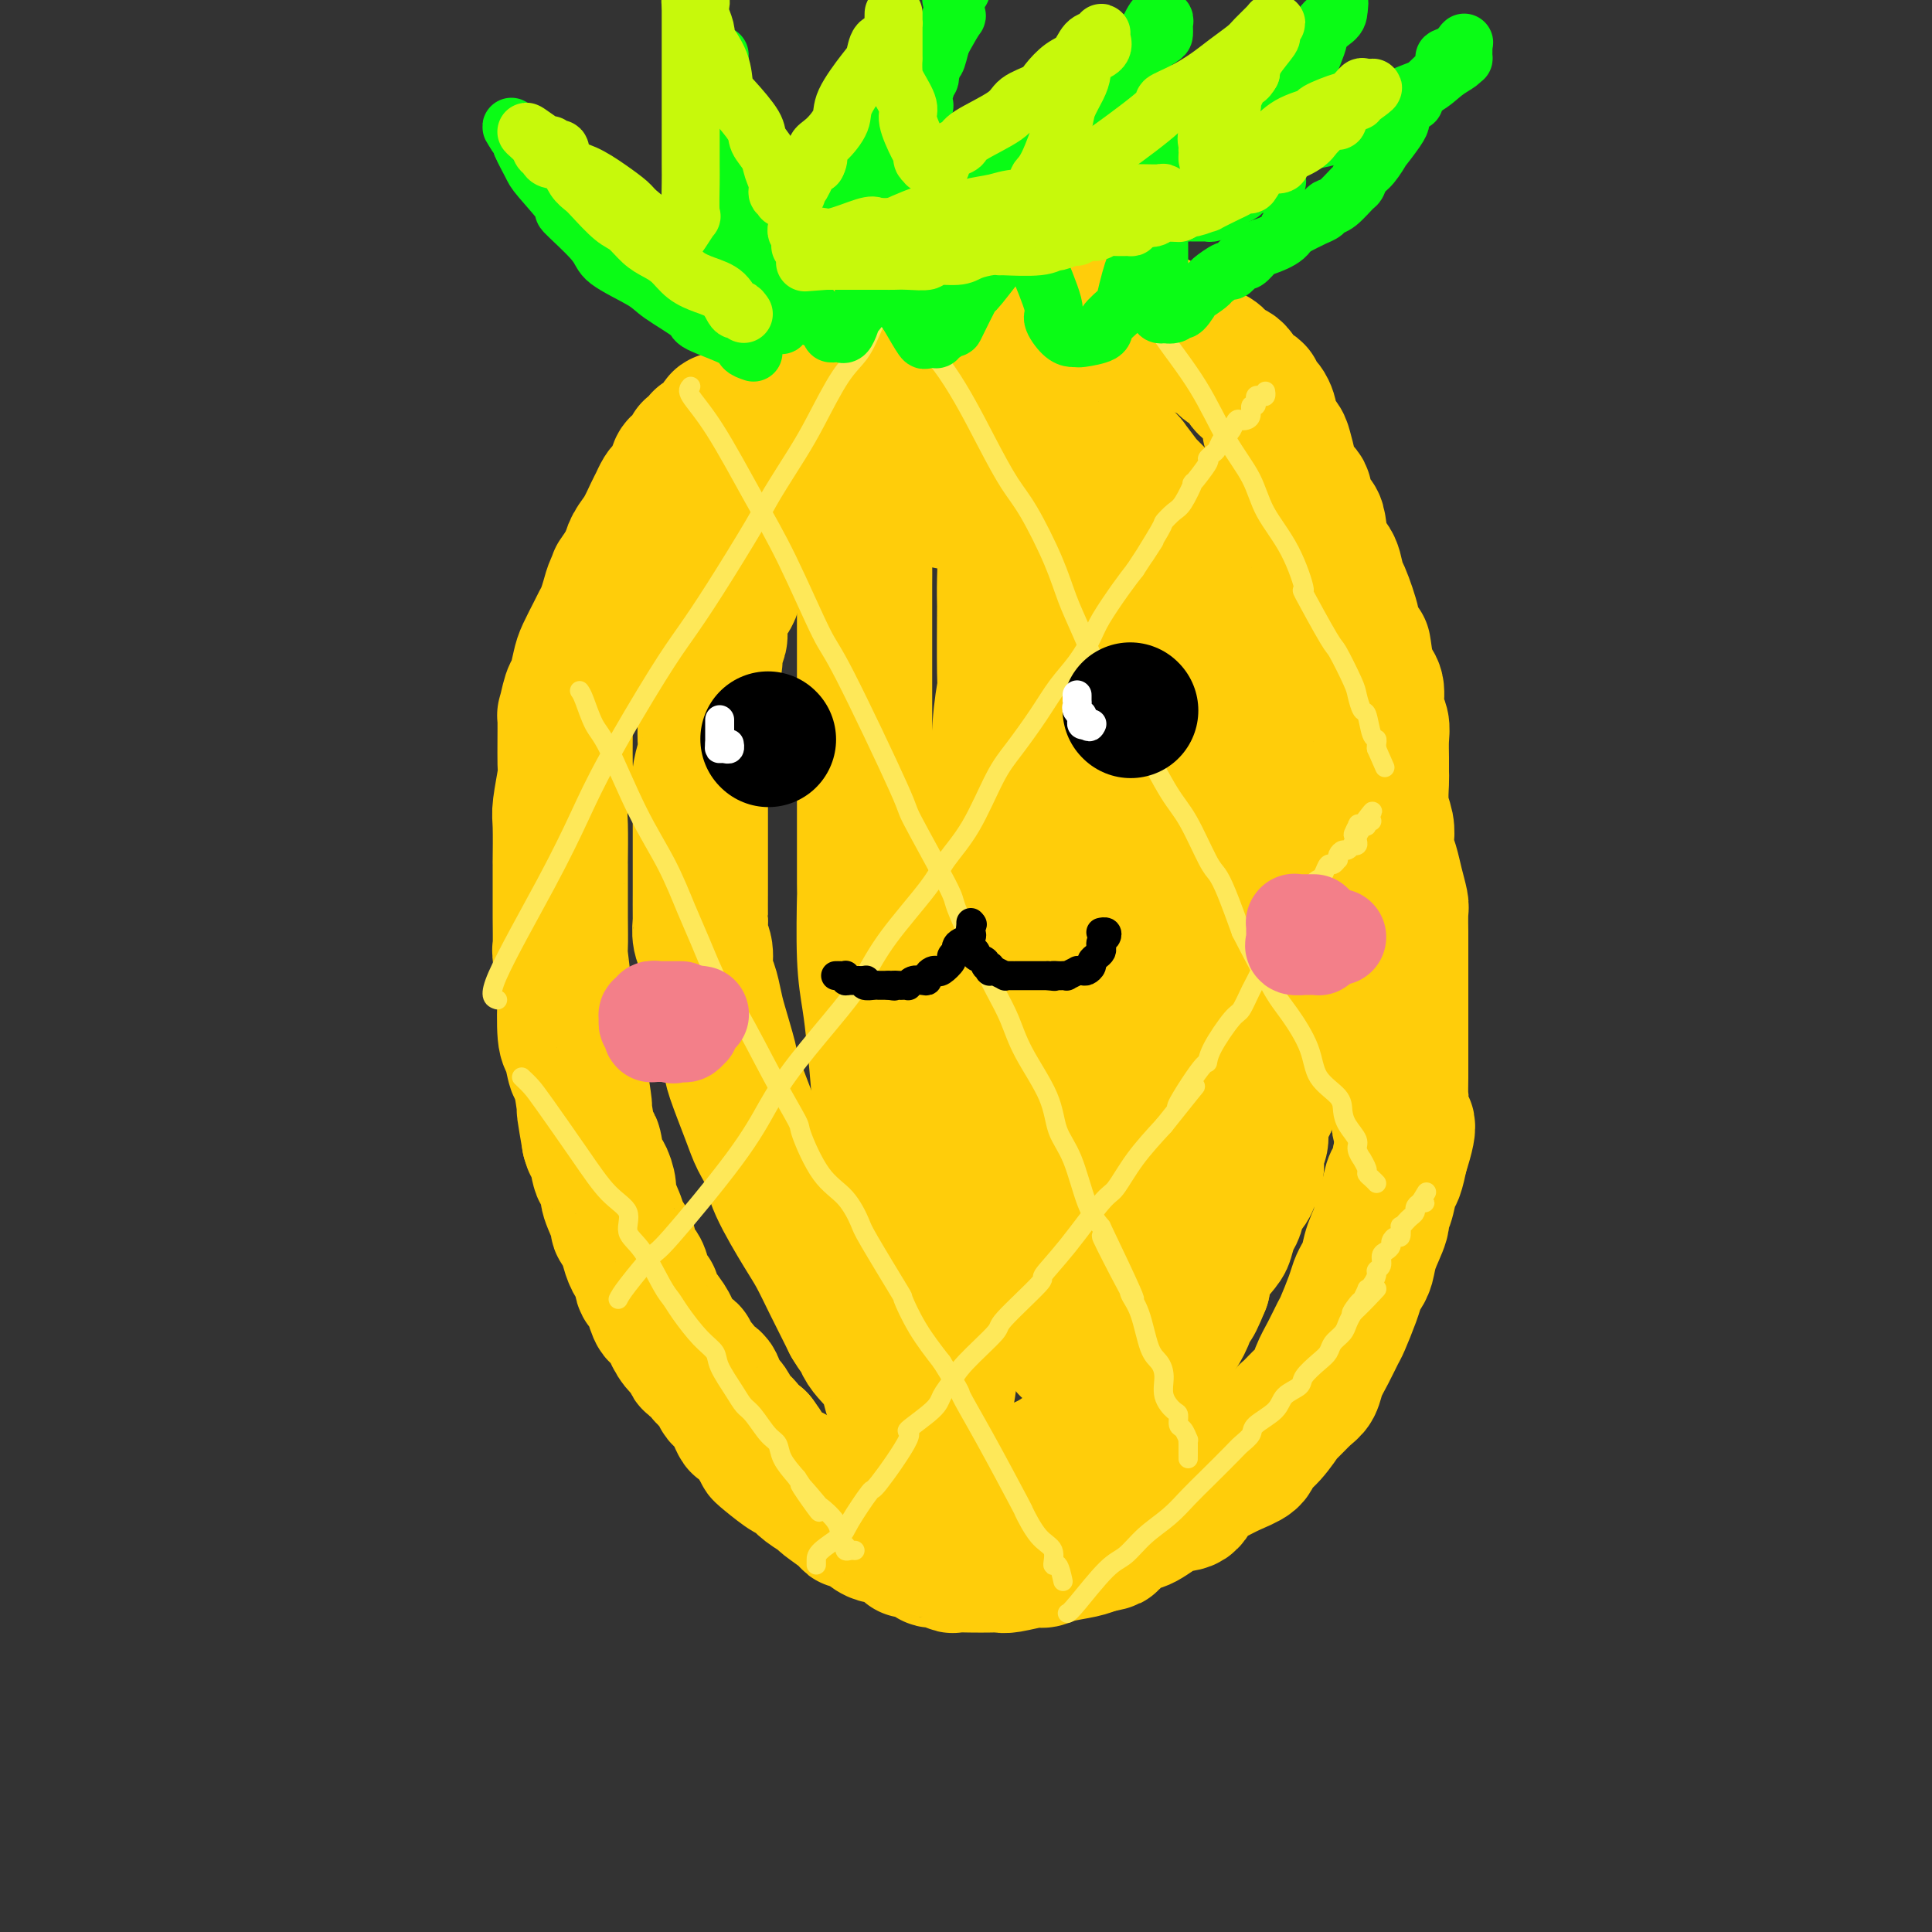 <svg viewBox='0 0 400 400' version='1.1' xmlns='http://www.w3.org/2000/svg' xmlns:xlink='http://www.w3.org/1999/xlink'><rect x="0" y="0" width="400" height="400" fill="#333333" stroke="none"/><g fill='none' stroke='rgb(255,205,10)' stroke-width='28' stroke-linecap='round' stroke-linejoin='round'><path d='M150,87c-0.416,-0.120 -0.832,-0.240 -1,0c-0.168,0.240 -0.086,0.839 0,1c0.086,0.161 0.178,-0.117 0,0c-0.178,0.117 -0.625,0.628 -1,1c-0.375,0.372 -0.679,0.606 -1,1c-0.321,0.394 -0.659,0.949 -1,1c-0.341,0.051 -0.687,-0.403 -1,0c-0.313,0.403 -0.595,1.664 -1,2c-0.405,0.336 -0.935,-0.253 -1,0c-0.065,0.253 0.333,1.349 0,2c-0.333,0.651 -1.399,0.856 -2,1c-0.601,0.144 -0.739,0.227 -1,1c-0.261,0.773 -0.647,2.236 -1,3c-0.353,0.764 -0.675,0.830 -1,1c-0.325,0.170 -0.654,0.443 -1,1c-0.346,0.557 -0.709,1.398 -1,2c-0.291,0.602 -0.511,0.966 -1,2c-0.489,1.034 -1.247,2.740 -2,4c-0.753,1.260 -1.501,2.074 -2,3c-0.499,0.926 -0.750,1.963 -1,3'/><path d='M130,116c-3.499,5.082 -2.247,3.287 -2,3c0.247,-0.287 -0.510,0.932 -1,2c-0.490,1.068 -0.712,1.984 -1,3c-0.288,1.016 -0.640,2.132 -1,3c-0.360,0.868 -0.726,1.487 -1,2c-0.274,0.513 -0.454,0.922 -1,2c-0.546,1.078 -1.456,2.827 -2,4c-0.544,1.173 -0.720,1.770 -1,3c-0.280,1.230 -0.664,3.094 -1,4c-0.336,0.906 -0.625,0.854 -1,2c-0.375,1.146 -0.836,3.490 -1,4c-0.164,0.510 -0.030,-0.816 0,1c0.030,1.816 -0.045,6.772 0,9c0.045,2.228 0.208,1.726 0,3c-0.208,1.274 -0.788,4.322 -1,6c-0.212,1.678 -0.057,1.986 0,4c0.057,2.014 0.016,5.736 0,7c-0.016,1.264 -0.005,0.071 0,1c0.005,0.929 0.005,3.978 0,6c-0.005,2.022 -0.015,3.015 0,5c0.015,1.985 0.056,4.963 0,6c-0.056,1.037 -0.208,0.134 0,2c0.208,1.866 0.777,6.501 1,8c0.223,1.499 0.101,-0.136 0,1c-0.101,1.136 -0.181,5.045 0,7c0.181,1.955 0.622,1.955 1,3c0.378,1.045 0.692,3.134 1,4c0.308,0.866 0.608,0.511 1,2c0.392,1.489 0.875,4.824 1,6c0.125,1.176 -0.107,0.193 0,1c0.107,0.807 0.554,3.403 1,6'/><path d='M122,236c0.951,3.330 0.827,0.657 1,1c0.173,0.343 0.643,3.704 1,5c0.357,1.296 0.601,0.526 1,1c0.399,0.474 0.952,2.191 1,3c0.048,0.809 -0.408,0.711 0,2c0.408,1.289 1.682,3.964 2,5c0.318,1.036 -0.318,0.434 0,1c0.318,0.566 1.592,2.301 2,3c0.408,0.699 -0.051,0.361 0,1c0.051,0.639 0.610,2.256 1,3c0.390,0.744 0.611,0.617 1,1c0.389,0.383 0.945,1.278 1,2c0.055,0.722 -0.390,1.273 0,2c0.390,0.727 1.615,1.632 2,2c0.385,0.368 -0.070,0.201 0,1c0.070,0.799 0.665,2.565 1,3c0.335,0.435 0.409,-0.460 1,0c0.591,0.460 1.697,2.274 2,3c0.303,0.726 -0.199,0.364 0,1c0.199,0.636 1.099,2.269 2,3c0.901,0.731 1.804,0.561 2,1c0.196,0.439 -0.313,1.487 0,2c0.313,0.513 1.449,0.491 2,1c0.551,0.509 0.519,1.550 1,2c0.481,0.450 1.476,0.310 2,1c0.524,0.690 0.578,2.210 1,3c0.422,0.790 1.213,0.850 2,2c0.787,1.150 1.572,3.391 2,4c0.428,0.609 0.500,-0.413 1,0c0.500,0.413 1.429,2.261 2,3c0.571,0.739 0.786,0.370 1,0'/><path d='M157,298c3.476,4.691 1.666,3.417 1,3c-0.666,-0.417 -0.188,0.023 1,1c1.188,0.977 3.086,2.489 4,3c0.914,0.511 0.844,0.019 1,0c0.156,-0.019 0.540,0.436 1,1c0.460,0.564 0.997,1.237 2,2c1.003,0.763 2.471,1.614 3,2c0.529,0.386 0.119,0.306 1,1c0.881,0.694 3.053,2.162 4,3c0.947,0.838 0.671,1.046 1,1c0.329,-0.046 1.265,-0.346 2,0c0.735,0.346 1.268,1.336 2,2c0.732,0.664 1.661,1.000 2,1c0.339,-0.000 0.087,-0.337 1,0c0.913,0.337 2.989,1.348 4,2c1.011,0.652 0.956,0.944 1,1c0.044,0.056 0.187,-0.125 1,0c0.813,0.125 2.297,0.555 3,1c0.703,0.445 0.627,0.904 1,1c0.373,0.096 1.195,-0.170 2,0c0.805,0.170 1.592,0.777 2,1c0.408,0.223 0.438,0.061 1,0c0.562,-0.061 1.656,-0.020 3,0c1.344,0.020 2.936,0.020 4,0c1.064,-0.020 1.598,-0.061 2,0c0.402,0.061 0.670,0.224 2,0c1.330,-0.224 3.721,-0.833 5,-1c1.279,-0.167 1.446,0.110 2,0c0.554,-0.110 1.495,-0.607 3,-1c1.505,-0.393 3.573,-0.684 5,-1c1.427,-0.316 2.214,-0.658 3,-1'/><path d='M227,320c4.858,-0.816 2.504,-0.857 2,-1c-0.504,-0.143 0.841,-0.390 2,-1c1.159,-0.610 2.130,-1.585 3,-2c0.870,-0.415 1.639,-0.271 3,-1c1.361,-0.729 3.314,-2.331 5,-3c1.686,-0.669 3.104,-0.406 4,-1c0.896,-0.594 1.271,-2.046 2,-3c0.729,-0.954 1.811,-1.412 3,-2c1.189,-0.588 2.483,-1.307 4,-2c1.517,-0.693 3.255,-1.360 4,-2c0.745,-0.640 0.496,-1.253 1,-2c0.504,-0.747 1.760,-1.627 3,-3c1.240,-1.373 2.464,-3.238 3,-4c0.536,-0.762 0.384,-0.422 1,-1c0.616,-0.578 2.000,-2.074 3,-3c1.000,-0.926 1.615,-1.281 2,-2c0.385,-0.719 0.541,-1.803 1,-3c0.459,-1.197 1.222,-2.509 2,-4c0.778,-1.491 1.570,-3.162 2,-4c0.430,-0.838 0.497,-0.842 1,-2c0.503,-1.158 1.443,-3.470 2,-5c0.557,-1.530 0.731,-2.280 1,-3c0.269,-0.720 0.631,-1.411 1,-2c0.369,-0.589 0.743,-1.076 1,-2c0.257,-0.924 0.398,-2.286 1,-4c0.602,-1.714 1.667,-3.781 2,-5c0.333,-1.219 -0.065,-1.592 0,-2c0.065,-0.408 0.595,-0.852 1,-2c0.405,-1.148 0.686,-3.001 1,-4c0.314,-0.999 0.661,-1.142 1,-2c0.339,-0.858 0.669,-2.429 1,-4'/><path d='M290,239c2.785,-8.560 0.746,-5.960 0,-6c-0.746,-0.040 -0.200,-2.721 0,-4c0.200,-1.279 0.054,-1.158 0,-2c-0.054,-0.842 -0.014,-2.648 0,-4c0.014,-1.352 0.004,-2.250 0,-4c-0.004,-1.750 -0.001,-4.353 0,-5c0.001,-0.647 0.000,0.663 0,0c-0.000,-0.663 -0.000,-3.298 0,-5c0.000,-1.702 0.000,-2.470 0,-3c-0.000,-0.530 -0.000,-0.821 0,-2c0.000,-1.179 0.001,-3.245 0,-5c-0.001,-1.755 -0.003,-3.200 0,-4c0.003,-0.800 0.012,-0.955 0,-2c-0.012,-1.045 -0.045,-2.980 0,-4c0.045,-1.020 0.170,-1.126 0,-2c-0.170,-0.874 -0.633,-2.516 -1,-4c-0.367,-1.484 -0.638,-2.811 -1,-4c-0.362,-1.189 -0.815,-2.241 -1,-3c-0.185,-0.759 -0.102,-1.224 0,-2c0.102,-0.776 0.224,-1.862 0,-3c-0.224,-1.138 -0.792,-2.328 -1,-4c-0.208,-1.672 -0.055,-3.827 0,-5c0.055,-1.173 0.011,-1.366 0,-2c-0.011,-0.634 0.012,-1.710 0,-3c-0.012,-1.290 -0.059,-2.793 0,-4c0.059,-1.207 0.223,-2.119 0,-3c-0.223,-0.881 -0.833,-1.731 -1,-3c-0.167,-1.269 0.109,-2.957 0,-4c-0.109,-1.043 -0.603,-1.441 -1,-2c-0.397,-0.559 -0.699,-1.280 -1,-2'/><path d='M283,139c-1.180,-8.406 -0.631,-4.421 -1,-4c-0.369,0.421 -1.656,-2.724 -2,-4c-0.344,-1.276 0.255,-0.685 0,-2c-0.255,-1.315 -1.364,-4.538 -2,-6c-0.636,-1.462 -0.799,-1.163 -1,-2c-0.201,-0.837 -0.440,-2.808 -1,-4c-0.560,-1.192 -1.441,-1.604 -2,-3c-0.559,-1.396 -0.798,-3.777 -1,-5c-0.202,-1.223 -0.369,-1.288 -1,-2c-0.631,-0.712 -1.728,-2.071 -2,-3c-0.272,-0.929 0.279,-1.428 0,-2c-0.279,-0.572 -1.389,-1.217 -2,-2c-0.611,-0.783 -0.724,-1.703 -1,-3c-0.276,-1.297 -0.717,-2.970 -1,-4c-0.283,-1.030 -0.410,-1.417 -1,-2c-0.590,-0.583 -1.645,-1.361 -2,-2c-0.355,-0.639 -0.010,-1.139 0,-2c0.010,-0.861 -0.315,-2.084 -1,-3c-0.685,-0.916 -1.731,-1.526 -2,-2c-0.269,-0.474 0.237,-0.813 0,-1c-0.237,-0.187 -1.218,-0.221 -2,-1c-0.782,-0.779 -1.364,-2.302 -2,-3c-0.636,-0.698 -1.325,-0.572 -2,-1c-0.675,-0.428 -1.335,-1.409 -2,-2c-0.665,-0.591 -1.335,-0.791 -2,-1c-0.665,-0.209 -1.326,-0.428 -2,-1c-0.674,-0.572 -1.360,-1.499 -2,-2c-0.640,-0.501 -1.233,-0.578 -2,-1c-0.767,-0.422 -1.706,-1.191 -3,-2c-1.294,-0.809 -2.941,-1.660 -4,-2c-1.059,-0.340 -1.529,-0.170 -2,0'/><path d='M235,65c-4.963,-3.162 -3.872,-1.568 -4,-1c-0.128,0.568 -1.476,0.110 -2,0c-0.524,-0.110 -0.223,0.128 -1,0c-0.777,-0.128 -2.632,-0.623 -4,-1c-1.368,-0.377 -2.248,-0.637 -3,-1c-0.752,-0.363 -1.375,-0.829 -2,-1c-0.625,-0.171 -1.252,-0.046 -2,0c-0.748,0.046 -1.617,0.012 -2,0c-0.383,-0.012 -0.279,-0.003 -1,0c-0.721,0.003 -2.267,-0.000 -3,0c-0.733,0.000 -0.652,0.004 -1,0c-0.348,-0.004 -1.126,-0.015 -2,0c-0.874,0.015 -1.844,0.056 -2,0c-0.156,-0.056 0.502,-0.208 0,0c-0.502,0.208 -2.165,0.778 -3,1c-0.835,0.222 -0.842,0.097 -1,0c-0.158,-0.097 -0.466,-0.167 -1,0c-0.534,0.167 -1.294,0.569 -2,1c-0.706,0.431 -1.358,0.890 -2,1c-0.642,0.110 -1.275,-0.130 -2,0c-0.725,0.130 -1.541,0.631 -2,1c-0.459,0.369 -0.559,0.605 -1,1c-0.441,0.395 -1.221,0.947 -2,1c-0.779,0.053 -1.556,-0.394 -2,0c-0.444,0.394 -0.557,1.629 -1,2c-0.443,0.371 -1.218,-0.122 -2,0c-0.782,0.122 -1.570,0.857 -2,1c-0.430,0.143 -0.500,-0.308 -1,0c-0.500,0.308 -1.428,1.374 -2,2c-0.572,0.626 -0.786,0.813 -1,1'/><path d='M179,73c-4.677,1.824 -1.868,0.385 -1,0c0.868,-0.385 -0.205,0.283 -1,1c-0.795,0.717 -1.314,1.483 -2,2c-0.686,0.517 -1.541,0.787 -2,1c-0.459,0.213 -0.522,0.371 -1,1c-0.478,0.629 -1.372,1.730 -2,2c-0.628,0.270 -0.991,-0.291 -1,0c-0.009,0.291 0.335,1.432 0,2c-0.335,0.568 -1.351,0.561 -2,1c-0.649,0.439 -0.933,1.323 -1,2c-0.067,0.677 0.083,1.148 0,2c-0.083,0.852 -0.399,2.086 -1,3c-0.601,0.914 -1.488,1.507 -2,2c-0.512,0.493 -0.648,0.887 -1,2c-0.352,1.113 -0.921,2.946 -1,4c-0.079,1.054 0.333,1.327 0,2c-0.333,0.673 -1.412,1.744 -2,3c-0.588,1.256 -0.686,2.698 -1,4c-0.314,1.302 -0.844,2.465 -1,3c-0.156,0.535 0.060,0.444 0,1c-0.060,0.556 -0.397,1.759 -1,3c-0.603,1.241 -1.471,2.518 -2,3c-0.529,0.482 -0.720,0.167 -1,1c-0.280,0.833 -0.648,2.813 -1,4c-0.352,1.187 -0.687,1.582 -1,2c-0.313,0.418 -0.605,0.860 -1,2c-0.395,1.140 -0.893,2.977 -1,4c-0.107,1.023 0.178,1.233 0,2c-0.178,0.767 -0.817,2.091 -1,3c-0.183,0.909 0.091,1.403 0,2c-0.091,0.597 -0.545,1.299 -1,2'/><path d='M147,139c-3.320,9.631 -1.621,5.709 -1,5c0.621,-0.709 0.163,1.795 0,3c-0.163,1.205 -0.029,1.113 0,2c0.029,0.887 -0.045,2.755 0,4c0.045,1.245 0.208,1.867 0,3c-0.208,1.133 -0.788,2.778 -1,4c-0.212,1.222 -0.057,2.020 0,3c0.057,0.980 0.015,2.142 0,3c-0.015,0.858 -0.004,1.411 0,3c0.004,1.589 0.001,4.213 0,6c-0.001,1.787 -0.001,2.737 0,4c0.001,1.263 0.004,2.840 0,5c-0.004,2.160 -0.016,4.903 0,6c0.016,1.097 0.060,0.547 0,1c-0.060,0.453 -0.223,1.910 0,3c0.223,1.090 0.832,1.814 1,3c0.168,1.186 -0.105,2.836 0,4c0.105,1.164 0.590,1.843 1,3c0.410,1.157 0.747,2.791 1,4c0.253,1.209 0.424,1.993 1,4c0.576,2.007 1.559,5.239 2,7c0.441,1.761 0.342,2.052 1,4c0.658,1.948 2.074,5.553 3,8c0.926,2.447 1.364,3.734 2,5c0.636,1.266 1.471,2.509 2,4c0.529,1.491 0.752,3.228 2,6c1.248,2.772 3.520,6.578 5,9c1.480,2.422 2.168,3.460 3,5c0.832,1.540 1.809,3.583 3,6c1.191,2.417 2.595,5.209 4,8'/><path d='M176,274c2.773,4.663 2.204,2.319 2,2c-0.204,-0.319 -0.045,1.387 1,3c1.045,1.613 2.976,3.134 4,5c1.024,1.866 1.141,4.077 2,6c0.859,1.923 2.461,3.559 4,5c1.539,1.441 3.014,2.687 4,4c0.986,1.313 1.482,2.691 2,3c0.518,0.309 1.060,-0.453 2,0c0.940,0.453 2.280,2.121 3,3c0.720,0.879 0.821,0.968 1,1c0.179,0.032 0.436,0.008 1,0c0.564,-0.008 1.435,-0.001 2,0c0.565,0.001 0.825,-0.006 1,0c0.175,0.006 0.264,0.025 1,0c0.736,-0.025 2.119,-0.095 3,0c0.881,0.095 1.261,0.354 2,0c0.739,-0.354 1.836,-1.322 3,-2c1.164,-0.678 2.393,-1.066 4,-2c1.607,-0.934 3.592,-2.414 5,-4c1.408,-1.586 2.239,-3.277 3,-4c0.761,-0.723 1.454,-0.476 3,-2c1.546,-1.524 3.947,-4.819 5,-7c1.053,-2.181 0.757,-3.249 1,-4c0.243,-0.751 1.024,-1.185 2,-3c0.976,-1.815 2.145,-5.013 3,-7c0.855,-1.987 1.395,-2.765 2,-4c0.605,-1.235 1.276,-2.929 2,-5c0.724,-2.071 1.503,-4.519 2,-6c0.497,-1.481 0.714,-1.995 1,-3c0.286,-1.005 0.643,-2.503 1,-4'/><path d='M248,249c2.619,-6.799 2.166,-5.796 2,-6c-0.166,-0.204 -0.044,-1.613 0,-3c0.044,-1.387 0.012,-2.750 0,-4c-0.012,-1.250 -0.003,-2.386 0,-4c0.003,-1.614 0.001,-3.704 0,-5c-0.001,-1.296 -0.000,-1.796 0,-3c0.000,-1.204 0.000,-3.111 0,-5c-0.000,-1.889 -0.000,-3.759 0,-5c0.000,-1.241 0.001,-1.853 0,-3c-0.001,-1.147 -0.003,-2.831 0,-4c0.003,-1.169 0.011,-1.824 0,-3c-0.011,-1.176 -0.040,-2.872 0,-4c0.040,-1.128 0.151,-1.689 0,-3c-0.151,-1.311 -0.562,-3.371 -1,-5c-0.438,-1.629 -0.901,-2.825 -1,-4c-0.099,-1.175 0.167,-2.328 0,-4c-0.167,-1.672 -0.766,-3.864 -1,-5c-0.234,-1.136 -0.103,-1.216 0,-2c0.103,-0.784 0.179,-2.271 0,-4c-0.179,-1.729 -0.613,-3.701 -1,-5c-0.387,-1.299 -0.728,-1.924 -1,-3c-0.272,-1.076 -0.476,-2.603 -1,-4c-0.524,-1.397 -1.369,-2.663 -2,-4c-0.631,-1.337 -1.050,-2.744 -1,-4c0.050,-1.256 0.567,-2.363 0,-4c-0.567,-1.637 -2.220,-3.806 -3,-5c-0.780,-1.194 -0.687,-1.414 -1,-2c-0.313,-0.586 -1.032,-1.539 -2,-3c-0.968,-1.461 -2.184,-3.432 -3,-5c-0.816,-1.568 -1.233,-2.734 -2,-4c-0.767,-1.266 -1.883,-2.633 -3,-4'/><path d='M227,126c-2.806,-4.135 -2.820,-2.971 -4,-4c-1.180,-1.029 -3.526,-4.251 -5,-6c-1.474,-1.749 -2.075,-2.027 -3,-3c-0.925,-0.973 -2.174,-2.643 -4,-4c-1.826,-1.357 -4.230,-2.402 -6,-3c-1.770,-0.598 -2.907,-0.748 -4,-1c-1.093,-0.252 -2.142,-0.604 -4,-1c-1.858,-0.396 -4.526,-0.834 -6,-1c-1.474,-0.166 -1.754,-0.058 -3,0c-1.246,0.058 -3.458,0.067 -5,1c-1.542,0.933 -2.413,2.792 -3,4c-0.587,1.208 -0.889,1.765 -1,3c-0.111,1.235 -0.030,3.146 0,5c0.030,1.854 0.008,3.650 0,5c-0.008,1.350 -0.002,2.252 0,4c0.002,1.748 0.001,4.341 0,6c-0.001,1.659 -0.000,2.384 0,4c0.000,1.616 -0.000,4.124 0,6c0.000,1.876 0.000,3.119 0,7c-0.000,3.881 -0.001,10.398 0,14c0.001,3.602 0.003,4.288 0,8c-0.003,3.712 -0.012,10.449 0,13c0.012,2.551 0.045,0.916 0,3c-0.045,2.084 -0.167,7.886 0,12c0.167,4.114 0.622,6.540 1,9c0.378,2.460 0.678,4.953 1,8c0.322,3.047 0.666,6.648 1,11c0.334,4.352 0.656,9.455 1,12c0.344,2.545 0.708,2.531 1,5c0.292,2.469 0.512,7.420 1,11c0.488,3.580 1.244,5.790 2,8'/><path d='M187,262c1.507,10.827 1.273,5.895 2,7c0.727,1.105 2.415,8.246 3,12c0.585,3.754 0.066,4.120 0,5c-0.066,0.880 0.321,2.276 1,3c0.679,0.724 1.649,0.778 2,1c0.351,0.222 0.084,0.611 0,1c-0.084,0.389 0.016,0.777 0,1c-0.016,0.223 -0.148,0.281 0,0c0.148,-0.281 0.576,-0.902 1,-3c0.424,-2.098 0.842,-5.675 1,-8c0.158,-2.325 0.055,-3.399 0,-5c-0.055,-1.601 -0.062,-3.730 0,-8c0.062,-4.270 0.191,-10.680 0,-16c-0.191,-5.320 -0.704,-9.551 0,-16c0.704,-6.449 2.623,-15.115 4,-22c1.377,-6.885 2.211,-11.988 3,-19c0.789,-7.012 1.532,-15.933 2,-24c0.468,-8.067 0.661,-15.278 1,-20c0.339,-4.722 0.823,-6.953 1,-8c0.177,-1.047 0.049,-0.909 0,-4c-0.049,-3.091 -0.017,-9.409 0,-12c0.017,-2.591 0.019,-1.453 0,-2c-0.019,-0.547 -0.058,-2.777 0,-5c0.058,-2.223 0.212,-4.439 0,-6c-0.212,-1.561 -0.790,-2.466 -1,-4c-0.210,-1.534 -0.054,-3.695 0,-5c0.054,-1.305 0.004,-1.752 0,-2c-0.004,-0.248 0.037,-0.298 0,-1c-0.037,-0.702 -0.154,-2.058 0,-2c0.154,0.058 0.577,1.529 1,3'/><path d='M208,103c0.012,-5.647 0.040,0.234 0,3c-0.040,2.766 -0.150,2.416 0,4c0.150,1.584 0.558,5.104 1,7c0.442,1.896 0.916,2.170 2,5c1.084,2.830 2.779,8.216 4,13c1.221,4.784 1.970,8.968 3,13c1.030,4.032 2.343,7.914 3,11c0.657,3.086 0.660,5.377 2,11c1.340,5.623 4.019,14.577 5,21c0.981,6.423 0.263,10.314 0,14c-0.263,3.686 -0.073,7.167 0,12c0.073,4.833 0.029,11.017 0,17c-0.029,5.983 -0.044,11.765 0,14c0.044,2.235 0.148,0.923 0,2c-0.148,1.077 -0.548,4.543 -1,7c-0.452,2.457 -0.957,3.907 -1,5c-0.043,1.093 0.377,1.830 0,3c-0.377,1.170 -1.550,2.773 -2,4c-0.450,1.227 -0.176,2.080 0,3c0.176,0.920 0.254,1.909 0,3c-0.254,1.091 -0.841,2.284 -1,3c-0.159,0.716 0.111,0.954 0,1c-0.111,0.046 -0.604,-0.101 -1,0c-0.396,0.101 -0.695,0.450 -1,0c-0.305,-0.450 -0.618,-1.698 -1,-3c-0.382,-1.302 -0.834,-2.658 -1,-4c-0.166,-1.342 -0.044,-2.672 0,-5c0.044,-2.328 0.012,-5.655 0,-8c-0.012,-2.345 -0.003,-3.708 0,-6c0.003,-2.292 0.001,-5.512 2,-13c1.999,-7.488 6.000,-19.244 10,-31'/><path d='M231,209c2.552,-10.522 2.932,-14.828 5,-21c2.068,-6.172 5.823,-14.211 8,-20c2.177,-5.789 2.775,-9.328 3,-11c0.225,-1.672 0.076,-1.477 0,-3c-0.076,-1.523 -0.080,-4.762 0,-6c0.080,-1.238 0.244,-0.474 0,-2c-0.244,-1.526 -0.896,-5.343 -1,-7c-0.104,-1.657 0.340,-1.154 0,-2c-0.340,-0.846 -1.463,-3.041 -2,-4c-0.537,-0.959 -0.488,-0.684 -1,-2c-0.512,-1.316 -1.585,-4.224 -2,-5c-0.415,-0.776 -0.171,0.580 -1,0c-0.829,-0.580 -2.732,-3.095 -3,-4c-0.268,-0.905 1.100,-0.199 0,-1c-1.100,-0.801 -4.669,-3.109 -6,-4c-1.331,-0.891 -0.423,-0.366 -2,-1c-1.577,-0.634 -5.638,-2.428 -7,-3c-1.362,-0.572 -0.026,0.078 -1,-1c-0.974,-1.078 -4.259,-3.885 -6,-5c-1.741,-1.115 -1.939,-0.537 -3,-1c-1.061,-0.463 -2.984,-1.967 -4,-3c-1.016,-1.033 -1.126,-1.596 -3,-2c-1.874,-0.404 -5.512,-0.648 -7,-1c-1.488,-0.352 -0.828,-0.812 -1,-1c-0.172,-0.188 -1.178,-0.106 -2,0c-0.822,0.106 -1.459,0.235 -2,0c-0.541,-0.235 -0.985,-0.834 -1,-1c-0.015,-0.166 0.398,0.100 0,0c-0.398,-0.100 -1.607,-0.565 -2,-1c-0.393,-0.435 0.031,-0.838 0,-1c-0.031,-0.162 -0.515,-0.081 -1,0'/><path d='M189,96c-2.596,-0.952 -1.087,-0.834 0,-1c1.087,-0.166 1.751,-0.618 2,-1c0.249,-0.382 0.083,-0.694 1,-1c0.917,-0.306 2.917,-0.607 4,-1c1.083,-0.393 1.250,-0.879 2,-1c0.750,-0.121 2.084,0.121 3,0c0.916,-0.121 1.416,-0.607 2,-1c0.584,-0.393 1.254,-0.694 2,-1c0.746,-0.306 1.570,-0.618 2,-1c0.430,-0.382 0.468,-0.834 1,-1c0.532,-0.166 1.560,-0.044 2,0c0.440,0.044 0.292,0.012 1,0c0.708,-0.012 2.272,-0.004 3,0c0.728,0.004 0.619,0.004 1,0c0.381,-0.004 1.251,-0.012 2,0c0.749,0.012 1.378,0.045 2,0c0.622,-0.045 1.238,-0.167 2,0c0.762,0.167 1.671,0.621 2,1c0.329,0.379 0.079,0.681 1,1c0.921,0.319 3.012,0.654 4,1c0.988,0.346 0.874,0.701 1,1c0.126,0.299 0.491,0.541 1,1c0.509,0.459 1.162,1.134 2,2c0.838,0.866 1.862,1.922 2,2c0.138,0.078 -0.609,-0.823 0,0c0.609,0.823 2.575,3.370 3,4c0.425,0.630 -0.690,-0.656 0,0c0.690,0.656 3.186,3.253 4,4c0.814,0.747 -0.053,-0.358 0,0c0.053,0.358 1.027,2.179 2,4'/><path d='M243,108c2.477,2.833 1.170,0.914 1,1c-0.170,0.086 0.798,2.176 1,3c0.202,0.824 -0.362,0.383 0,1c0.362,0.617 1.651,2.292 2,3c0.349,0.708 -0.243,0.448 0,1c0.243,0.552 1.322,1.914 2,3c0.678,1.086 0.955,1.896 1,2c0.045,0.104 -0.142,-0.497 0,0c0.142,0.497 0.611,2.094 1,3c0.389,0.906 0.696,1.122 1,2c0.304,0.878 0.603,2.419 1,3c0.397,0.581 0.890,0.202 1,1c0.110,0.798 -0.164,2.771 0,4c0.164,1.229 0.766,1.713 1,2c0.234,0.287 0.102,0.376 0,1c-0.102,0.624 -0.172,1.781 0,3c0.172,1.219 0.586,2.500 1,3c0.414,0.500 0.828,0.221 1,1c0.172,0.779 0.103,2.618 0,3c-0.103,0.382 -0.239,-0.692 0,0c0.239,0.692 0.853,3.151 1,4c0.147,0.849 -0.172,0.089 0,1c0.172,0.911 0.834,3.492 1,5c0.166,1.508 -0.163,1.942 0,3c0.163,1.058 0.818,2.739 1,4c0.182,1.261 -0.109,2.100 0,3c0.109,0.900 0.618,1.860 1,3c0.382,1.140 0.639,2.460 1,4c0.361,1.540 0.828,3.299 1,4c0.172,0.701 0.049,0.343 0,1c-0.049,0.657 -0.025,2.328 0,4'/><path d='M263,184c1.547,8.940 0.415,4.289 0,3c-0.415,-1.289 -0.111,0.783 0,2c0.111,1.217 0.030,1.580 0,3c-0.030,1.420 -0.008,3.898 0,5c0.008,1.102 0.002,0.828 0,2c-0.002,1.172 -0.001,3.790 0,5c0.001,1.210 0.000,1.011 0,2c-0.000,0.989 -0.000,3.167 0,4c0.000,0.833 -0.000,0.320 0,1c0.000,0.680 0.000,2.553 0,3c-0.000,0.447 -0.000,-0.530 0,0c0.000,0.530 0.001,2.569 0,4c-0.001,1.431 -0.003,2.255 0,3c0.003,0.745 0.011,1.410 0,2c-0.011,0.590 -0.040,1.106 0,2c0.040,0.894 0.151,2.165 0,3c-0.151,0.835 -0.563,1.235 -1,2c-0.437,0.765 -0.901,1.897 -1,3c-0.099,1.103 0.165,2.179 0,3c-0.165,0.821 -0.760,1.388 -1,2c-0.240,0.612 -0.123,1.269 0,2c0.123,0.731 0.254,1.537 0,2c-0.254,0.463 -0.894,0.584 -1,1c-0.106,0.416 0.322,1.127 0,2c-0.322,0.873 -1.394,1.909 -2,3c-0.606,1.091 -0.747,2.238 -1,3c-0.253,0.762 -0.617,1.141 -1,2c-0.383,0.859 -0.783,2.199 -1,3c-0.217,0.801 -0.251,1.062 -1,2c-0.749,0.938 -2.214,2.554 -3,4c-0.786,1.446 -0.893,2.723 -1,4'/><path d='M249,266c-2.583,6.433 -2.042,3.516 -2,3c0.042,-0.516 -0.417,1.370 -1,3c-0.583,1.630 -1.291,3.003 -2,4c-0.709,0.997 -1.419,1.618 -2,2c-0.581,0.382 -1.034,0.525 -1,1c0.034,0.475 0.556,1.283 0,2c-0.556,0.717 -2.191,1.344 -3,2c-0.809,0.656 -0.793,1.342 -1,2c-0.207,0.658 -0.638,1.287 -1,2c-0.362,0.713 -0.657,1.511 -1,2c-0.343,0.489 -0.736,0.671 -1,1c-0.264,0.329 -0.399,0.805 -1,2c-0.601,1.195 -1.668,3.108 -2,4c-0.332,0.892 0.069,0.764 0,1c-0.069,0.236 -0.610,0.837 -1,1c-0.390,0.163 -0.630,-0.113 -1,0c-0.370,0.113 -0.871,0.615 -1,1c-0.129,0.385 0.113,0.654 0,1c-0.113,0.346 -0.581,0.768 -1,1c-0.419,0.232 -0.789,0.272 -1,0c-0.211,-0.272 -0.263,-0.856 0,-1c0.263,-0.144 0.840,0.154 1,0c0.160,-0.154 -0.097,-0.758 0,-1c0.097,-0.242 0.549,-0.121 1,0'/><path d='M228,299c-3.249,4.883 -0.871,0.590 0,-1c0.871,-1.590 0.233,-0.478 0,0c-0.233,0.478 -0.063,0.321 0,0c0.063,-0.321 0.018,-0.806 0,-1c-0.018,-0.194 -0.009,-0.097 0,0'/></g>
<g fill='none' stroke='rgb(254,232,89)' stroke-width='4' stroke-linecap='round' stroke-linejoin='round'><path d='M143,80c-0.366,0.403 -0.733,0.805 0,2c0.733,1.195 2.565,3.182 5,7c2.435,3.818 5.474,9.466 8,14c2.526,4.534 4.541,7.952 7,13c2.459,5.048 5.364,11.724 7,15c1.636,3.276 2.005,3.151 5,9c2.995,5.849 8.618,17.671 11,23c2.382,5.329 1.523,4.164 3,7c1.477,2.836 5.291,9.674 7,13c1.709,3.326 1.312,3.141 2,5c0.688,1.859 2.461,5.762 4,9c1.539,3.238 2.845,5.811 4,8c1.155,2.189 2.161,3.995 3,6c0.839,2.005 1.512,4.209 3,7c1.488,2.791 3.791,6.168 5,9c1.209,2.832 1.324,5.120 2,7c0.676,1.880 1.913,3.352 3,6c1.087,2.648 2.025,6.471 3,9c0.975,2.529 1.988,3.765 3,5'/><path d='M228,254c13.220,27.592 3.769,9.571 1,4c-2.769,-5.571 1.145,1.308 3,5c1.855,3.692 1.650,4.199 2,5c0.350,0.801 1.255,1.897 2,4c0.745,2.103 1.330,5.211 2,7c0.670,1.789 1.423,2.257 2,3c0.577,0.743 0.977,1.761 1,3c0.023,1.239 -0.331,2.698 0,4c0.331,1.302 1.346,2.448 2,3c0.654,0.552 0.946,0.511 1,1c0.054,0.489 -0.129,1.507 0,2c0.129,0.493 0.570,0.461 1,1c0.430,0.539 0.847,1.650 1,2c0.153,0.350 0.041,-0.059 0,0c-0.041,0.059 -0.011,0.587 0,1c0.011,0.413 0.003,0.709 0,1c-0.003,0.291 -0.001,0.575 0,1c0.001,0.425 0.000,0.990 0,1c-0.000,0.010 -0.000,-0.536 0,-1c0.000,-0.464 0.000,-0.847 0,-1c-0.000,-0.153 -0.000,-0.077 0,0'/><path d='M187,64c0.074,-0.133 0.147,-0.265 0,0c-0.147,0.265 -0.516,0.929 1,3c1.516,2.071 4.916,5.549 8,10c3.084,4.451 5.851,9.876 8,14c2.149,4.124 3.680,6.948 5,9c1.320,2.052 2.429,3.333 4,6c1.571,2.667 3.603,6.722 5,10c1.397,3.278 2.159,5.780 3,8c0.841,2.220 1.759,4.157 3,7c1.241,2.843 2.803,6.592 4,9c1.197,2.408 2.027,3.476 3,5c0.973,1.524 2.088,3.504 3,5c0.912,1.496 1.620,2.507 3,5c1.380,2.493 3.433,6.467 5,9c1.567,2.533 2.649,3.626 4,6c1.351,2.374 2.970,6.028 4,8c1.030,1.972 1.470,2.262 2,3c0.530,0.738 1.152,1.925 2,4c0.848,2.075 1.924,5.037 3,8'/><path d='M257,193c7.353,14.300 3.736,6.551 3,5c-0.736,-1.551 1.411,3.096 3,6c1.589,2.904 2.622,4.065 4,6c1.378,1.935 3.103,4.642 4,7c0.897,2.358 0.966,4.365 2,6c1.034,1.635 3.032,2.899 4,4c0.968,1.101 0.904,2.040 1,3c0.096,0.960 0.350,1.940 1,3c0.650,1.060 1.695,2.200 2,3c0.305,0.800 -0.129,1.261 0,2c0.129,0.739 0.822,1.756 1,2c0.178,0.244 -0.159,-0.285 0,0c0.159,0.285 0.813,1.383 1,2c0.187,0.617 -0.094,0.753 0,1c0.094,0.247 0.564,0.605 1,1c0.436,0.395 0.839,0.827 1,1c0.161,0.173 0.081,0.086 0,0'/><path d='M239,65c-0.053,0.198 -0.106,0.396 0,1c0.106,0.604 0.372,1.615 2,4c1.628,2.385 4.620,6.146 7,10c2.380,3.854 4.149,7.803 6,11c1.851,3.197 3.784,5.643 5,8c1.216,2.357 1.717,4.625 3,7c1.283,2.375 3.350,4.855 5,8c1.650,3.145 2.883,6.954 3,8c0.117,1.046 -0.884,-0.672 0,1c0.884,1.672 3.651,6.732 5,9c1.349,2.268 1.279,1.742 2,3c0.721,1.258 2.235,4.299 3,6c0.765,1.701 0.783,2.063 1,3c0.217,0.937 0.632,2.450 1,3c0.368,0.550 0.687,0.137 1,1c0.313,0.863 0.620,3.002 1,4c0.380,0.998 0.834,0.855 1,1c0.166,0.145 0.045,0.577 0,1c-0.045,0.423 -0.013,0.835 0,1c0.013,0.165 0.006,0.082 0,0'/><path d='M285,155c3.000,6.833 1.500,3.417 0,0'/><path d='M120,143c0.249,0.345 0.499,0.689 1,2c0.501,1.311 1.254,3.588 2,5c0.746,1.412 1.486,1.958 3,5c1.514,3.042 3.802,8.579 6,13c2.198,4.421 4.307,7.725 6,11c1.693,3.275 2.969,6.522 4,9c1.031,2.478 1.818,4.188 3,7c1.182,2.812 2.759,6.726 4,9c1.241,2.274 2.147,2.909 4,6c1.853,3.091 4.652,8.639 7,13c2.348,4.361 4.244,7.536 5,9c0.756,1.464 0.372,1.217 1,3c0.628,1.783 2.267,5.597 4,8c1.733,2.403 3.558,3.396 5,5c1.442,1.604 2.499,3.820 3,5c0.501,1.180 0.446,1.324 2,4c1.554,2.676 4.715,7.882 6,10c1.285,2.118 0.692,1.147 1,2c0.308,0.853 1.517,3.529 3,6c1.483,2.471 3.242,4.735 5,7'/><path d='M195,282c4.582,7.280 3.537,5.982 4,7c0.463,1.018 2.433,4.354 5,9c2.567,4.646 5.731,10.602 7,13c1.269,2.398 0.644,1.238 1,2c0.356,0.762 1.693,3.445 3,5c1.307,1.555 2.585,1.983 3,3c0.415,1.017 -0.033,2.623 0,3c0.033,0.377 0.547,-0.475 1,0c0.453,0.475 0.844,2.279 1,3c0.156,0.721 0.078,0.361 0,0'/><path d='M108,223c0.678,0.637 1.356,1.275 2,2c0.644,0.725 1.252,1.538 3,4c1.748,2.462 4.634,6.574 7,10c2.366,3.426 4.213,6.168 6,8c1.787,1.832 3.515,2.756 4,4c0.485,1.244 -0.272,2.810 0,4c0.272,1.190 1.574,2.006 3,4c1.426,1.994 2.978,5.167 4,7c1.022,1.833 1.515,2.326 2,3c0.485,0.674 0.963,1.527 2,3c1.037,1.473 2.634,3.564 4,5c1.366,1.436 2.501,2.217 3,3c0.499,0.783 0.364,1.568 1,3c0.636,1.432 2.044,3.510 3,5c0.956,1.490 1.459,2.393 2,3c0.541,0.607 1.120,0.917 2,2c0.880,1.083 2.061,2.940 3,4c0.939,1.060 1.638,1.324 2,2c0.362,0.676 0.389,1.765 1,3c0.611,1.235 1.805,2.618 3,4'/><path d='M165,306c8.866,13.117 2.532,4.410 1,2c-1.532,-2.410 1.737,1.478 3,3c1.263,1.522 0.521,0.680 1,1c0.479,0.320 2.180,1.802 3,3c0.820,1.198 0.758,2.111 1,3c0.242,0.889 0.786,1.755 1,2c0.214,0.245 0.096,-0.130 0,0c-0.096,0.130 -0.170,0.767 0,1c0.170,0.233 0.584,0.063 1,0c0.416,-0.063 0.833,-0.018 1,0c0.167,0.018 0.083,0.009 0,0'/><path d='M103,207c-0.950,-0.321 -1.900,-0.643 0,-5c1.900,-4.357 6.650,-12.750 10,-19c3.350,-6.250 5.302,-10.359 7,-14c1.698,-3.641 3.144,-6.816 6,-12c2.856,-5.184 7.122,-12.378 10,-17c2.878,-4.622 4.367,-6.671 6,-9c1.633,-2.329 3.412,-4.936 6,-9c2.588,-4.064 5.987,-9.584 8,-13c2.013,-3.416 2.639,-4.726 4,-7c1.361,-2.274 3.455,-5.511 5,-8c1.545,-2.489 2.541,-4.230 4,-7c1.459,-2.770 3.382,-6.570 5,-9c1.618,-2.430 2.932,-3.492 4,-5c1.068,-1.508 1.891,-3.463 3,-6c1.109,-2.537 2.503,-5.657 4,-8c1.497,-2.343 3.098,-3.909 4,-5c0.902,-1.091 1.107,-1.707 2,-3c0.893,-1.293 2.474,-3.264 3,-4c0.526,-0.736 -0.003,-0.239 0,0c0.003,0.239 0.539,0.218 1,0c0.461,-0.218 0.846,-0.634 1,-1c0.154,-0.366 0.077,-0.683 0,-1'/><path d='M196,45c10.889,-17.200 3.111,-4.200 0,1c-3.111,5.200 -1.556,2.600 0,0'/><path d='M128,269c0.308,-0.600 0.615,-1.200 2,-3c1.385,-1.800 3.846,-4.800 5,-6c1.154,-1.200 1.001,-0.599 4,-4c2.999,-3.401 9.152,-10.805 13,-16c3.848,-5.195 5.393,-8.180 7,-11c1.607,-2.820 3.277,-5.475 6,-9c2.723,-3.525 6.499,-7.922 9,-11c2.501,-3.078 3.728,-4.839 5,-7c1.272,-2.161 2.588,-4.724 5,-8c2.412,-3.276 5.921,-7.265 8,-10c2.079,-2.735 2.727,-4.214 4,-6c1.273,-1.786 3.172,-3.877 5,-7c1.828,-3.123 3.584,-7.278 5,-10c1.416,-2.722 2.491,-4.010 4,-6c1.509,-1.990 3.452,-4.683 5,-7c1.548,-2.317 2.700,-4.258 4,-6c1.300,-1.742 2.746,-3.284 4,-5c1.254,-1.716 2.316,-3.604 3,-5c0.684,-1.396 0.992,-2.299 2,-4c1.008,-1.701 2.717,-4.200 4,-6c1.283,-1.800 2.142,-2.900 3,-4'/><path d='M235,118c6.932,-10.611 2.763,-4.139 2,-3c-0.763,1.139 1.881,-3.056 3,-5c1.119,-1.944 0.713,-1.638 1,-2c0.287,-0.362 1.265,-1.393 2,-2c0.735,-0.607 1.226,-0.789 2,-2c0.774,-1.211 1.832,-3.452 2,-4c0.168,-0.548 -0.555,0.597 0,0c0.555,-0.597 2.386,-2.937 3,-4c0.614,-1.063 0.011,-0.849 0,-1c-0.011,-0.151 0.571,-0.667 1,-1c0.429,-0.333 0.706,-0.483 1,-1c0.294,-0.517 0.603,-1.400 1,-2c0.397,-0.600 0.880,-0.917 1,-1c0.120,-0.083 -0.123,0.069 0,0c0.123,-0.069 0.611,-0.360 1,-1c0.389,-0.640 0.678,-1.629 1,-2c0.322,-0.371 0.679,-0.123 1,0c0.321,0.123 0.608,0.120 1,0c0.392,-0.120 0.890,-0.357 1,-1c0.110,-0.643 -0.167,-1.693 0,-2c0.167,-0.307 0.780,0.128 1,0c0.220,-0.128 0.049,-0.818 0,-1c-0.049,-0.182 0.025,0.144 0,0c-0.025,-0.144 -0.150,-0.757 0,-1c0.150,-0.243 0.576,-0.117 1,0c0.424,0.117 0.845,0.224 1,0c0.155,-0.224 0.044,-0.778 0,-1c-0.044,-0.222 -0.022,-0.111 0,0'/><path d='M169,324c0.000,-0.276 0.001,-0.552 0,-1c-0.001,-0.448 -0.003,-1.068 1,-2c1.003,-0.932 3.011,-2.178 4,-3c0.989,-0.822 0.961,-1.222 2,-3c1.039,-1.778 3.147,-4.934 4,-6c0.853,-1.066 0.451,-0.042 2,-2c1.549,-1.958 5.048,-6.898 6,-9c0.952,-2.102 -0.643,-1.368 0,-2c0.643,-0.632 3.526,-2.632 5,-4c1.474,-1.368 1.541,-2.105 2,-3c0.459,-0.895 1.312,-1.950 2,-3c0.688,-1.050 1.211,-2.096 3,-4c1.789,-1.904 4.846,-4.668 6,-6c1.154,-1.332 0.407,-1.233 2,-3c1.593,-1.767 5.528,-5.401 7,-7c1.472,-1.599 0.482,-1.163 1,-2c0.518,-0.837 2.545,-2.945 5,-6c2.455,-3.055 5.338,-7.056 7,-9c1.662,-1.944 2.101,-1.831 3,-3c0.899,-1.169 2.257,-3.620 4,-6c1.743,-2.380 3.872,-4.690 6,-7'/><path d='M241,233c11.608,-14.585 4.626,-5.548 3,-4c-1.626,1.548 2.102,-4.395 4,-7c1.898,-2.605 1.964,-1.873 2,-2c0.036,-0.127 0.041,-1.115 1,-3c0.959,-1.885 2.873,-4.669 4,-6c1.127,-1.331 1.468,-1.210 2,-2c0.532,-0.790 1.254,-2.491 2,-4c0.746,-1.509 1.516,-2.824 2,-4c0.484,-1.176 0.682,-2.211 1,-3c0.318,-0.789 0.755,-1.331 1,-2c0.245,-0.669 0.298,-1.463 1,-2c0.702,-0.537 2.052,-0.815 3,-2c0.948,-1.185 1.493,-3.277 2,-4c0.507,-0.723 0.976,-0.078 1,0c0.024,0.078 -0.397,-0.412 0,-1c0.397,-0.588 1.612,-1.276 2,-2c0.388,-0.724 -0.051,-1.485 0,-2c0.051,-0.515 0.592,-0.783 1,-1c0.408,-0.217 0.684,-0.383 1,-1c0.316,-0.617 0.672,-1.685 1,-2c0.328,-0.315 0.627,0.122 1,0c0.373,-0.122 0.821,-0.802 1,-1c0.179,-0.198 0.091,0.087 0,0c-0.091,-0.087 -0.183,-0.545 0,-1c0.183,-0.455 0.641,-0.906 1,-1c0.359,-0.094 0.618,0.168 1,0c0.382,-0.168 0.887,-0.766 1,-1c0.113,-0.234 -0.166,-0.104 0,0c0.166,0.104 0.775,0.182 1,0c0.225,-0.182 0.064,-0.623 0,-1c-0.064,-0.377 -0.032,-0.688 0,-1'/><path d='M281,173c6.185,-9.448 1.647,-3.066 0,-1c-1.647,2.066 -0.404,-0.182 0,-1c0.404,-0.818 -0.032,-0.205 0,0c0.032,0.205 0.531,0.002 1,0c0.469,-0.002 0.909,0.195 1,0c0.091,-0.195 -0.168,-0.783 0,-1c0.168,-0.217 0.762,-0.062 1,0c0.238,0.062 0.119,0.031 0,0'/><path d='M221,334c0.264,-0.118 0.527,-0.236 2,-2c1.473,-1.764 4.154,-5.175 6,-7c1.846,-1.825 2.855,-2.065 4,-3c1.145,-0.935 2.426,-2.565 4,-4c1.574,-1.435 3.443,-2.674 5,-4c1.557,-1.326 2.803,-2.740 4,-4c1.197,-1.260 2.345,-2.367 4,-4c1.655,-1.633 3.816,-3.791 5,-5c1.184,-1.209 1.390,-1.468 2,-2c0.610,-0.532 1.625,-1.336 2,-2c0.375,-0.664 0.112,-1.188 1,-2c0.888,-0.812 2.927,-1.912 4,-3c1.073,-1.088 1.181,-2.164 2,-3c0.819,-0.836 2.351,-1.431 3,-2c0.649,-0.569 0.415,-1.111 1,-2c0.585,-0.889 1.988,-2.125 3,-3c1.012,-0.875 1.633,-1.389 2,-2c0.367,-0.611 0.480,-1.318 1,-2c0.520,-0.682 1.448,-1.337 2,-2c0.552,-0.663 0.729,-1.332 1,-2c0.271,-0.668 0.635,-1.334 1,-2'/><path d='M280,272c9.366,-9.765 3.279,-3.176 1,-1c-2.279,2.176 -0.752,-0.060 0,-1c0.752,-0.940 0.727,-0.584 1,-1c0.273,-0.416 0.843,-1.603 1,-2c0.157,-0.397 -0.097,-0.003 0,0c0.097,0.003 0.547,-0.384 1,-1c0.453,-0.616 0.909,-1.460 1,-2c0.091,-0.540 -0.182,-0.775 0,-1c0.182,-0.225 0.818,-0.441 1,-1c0.182,-0.559 -0.092,-1.460 0,-2c0.092,-0.540 0.550,-0.717 1,-1c0.450,-0.283 0.891,-0.672 1,-1c0.109,-0.328 -0.115,-0.595 0,-1c0.115,-0.405 0.570,-0.949 1,-1c0.430,-0.051 0.836,0.390 1,0c0.164,-0.390 0.086,-1.610 0,-2c-0.086,-0.390 -0.182,0.050 0,0c0.182,-0.050 0.640,-0.592 1,-1c0.360,-0.408 0.623,-0.684 1,-1c0.377,-0.316 0.869,-0.673 1,-1c0.131,-0.327 -0.099,-0.624 0,-1c0.099,-0.376 0.527,-0.832 1,-1c0.473,-0.168 0.992,-0.048 1,0c0.008,0.048 -0.496,0.024 -1,0'/><path d='M294,249c2.333,-3.833 1.167,-1.917 0,0'/></g>
<g fill='none' stroke='rgb(10,252,21)' stroke-width='12' stroke-linecap='round' stroke-linejoin='round'><path d='M156,73c-0.827,-0.278 -1.653,-0.557 -2,-1c-0.347,-0.443 -0.213,-1.051 -2,-2c-1.787,-0.949 -5.495,-2.239 -7,-3c-1.505,-0.761 -0.807,-0.994 -2,-2c-1.193,-1.006 -4.277,-2.786 -6,-4c-1.723,-1.214 -2.085,-1.861 -4,-3c-1.915,-1.139 -5.382,-2.771 -7,-4c-1.618,-1.229 -1.388,-2.056 -3,-4c-1.612,-1.944 -5.067,-5.004 -6,-6c-0.933,-0.996 0.655,0.074 0,-1c-0.655,-1.074 -3.552,-4.292 -5,-6c-1.448,-1.708 -1.446,-1.908 -2,-3c-0.554,-1.092 -1.665,-3.077 -2,-4c-0.335,-0.923 0.106,-0.783 0,-1c-0.106,-0.217 -0.760,-0.790 -1,-1c-0.240,-0.210 -0.064,-0.057 0,0c0.064,0.057 0.018,0.016 0,0c-0.018,-0.016 -0.009,-0.008 0,0'/><path d='M107,28c-2.679,-3.838 0.122,-0.434 1,1c0.878,1.434 -0.167,0.896 0,1c0.167,0.104 1.547,0.848 2,1c0.453,0.152 -0.021,-0.289 0,0c0.021,0.289 0.537,1.307 1,2c0.463,0.693 0.871,1.060 2,2c1.129,0.940 2.978,2.453 4,3c1.022,0.547 1.218,0.127 2,1c0.782,0.873 2.149,3.038 3,4c0.851,0.962 1.184,0.720 2,1c0.816,0.280 2.113,1.083 3,2c0.887,0.917 1.363,1.948 3,3c1.637,1.052 4.435,2.123 6,3c1.565,0.877 1.896,1.559 2,2c0.104,0.441 -0.018,0.640 1,1c1.018,0.360 3.177,0.881 4,1c0.823,0.119 0.312,-0.166 0,0c-0.312,0.166 -0.423,0.782 0,1c0.423,0.218 1.381,0.039 2,0c0.619,-0.039 0.898,0.062 1,0c0.102,-0.062 0.027,-0.286 0,-1c-0.027,-0.714 -0.007,-1.919 0,-3c0.007,-1.081 0.002,-2.039 0,-3c-0.002,-0.961 -0.001,-1.926 0,-3c0.001,-1.074 0.003,-2.257 0,-3c-0.003,-0.743 -0.012,-1.047 0,-2c0.012,-0.953 0.044,-2.554 0,-4c-0.044,-1.446 -0.166,-2.735 0,-4c0.166,-1.265 0.619,-2.504 1,-4c0.381,-1.496 0.691,-3.248 1,-5'/><path d='M148,25c0.536,-5.705 0.876,-3.966 1,-4c0.124,-0.034 0.033,-1.841 0,-3c-0.033,-1.159 -0.009,-1.670 0,-2c0.009,-0.330 0.002,-0.479 0,-1c-0.002,-0.521 -0.001,-1.412 0,-2c0.001,-0.588 0.000,-0.871 0,-1c-0.000,-0.129 -0.000,-0.103 0,0c0.000,0.103 0.000,0.283 0,0c-0.000,-0.283 -0.000,-1.030 0,-1c0.000,0.030 0.000,0.837 0,1c-0.000,0.163 -0.000,-0.318 0,0c0.000,0.318 0.001,1.435 0,2c-0.001,0.565 -0.002,0.580 0,1c0.002,0.420 0.008,1.246 0,2c-0.008,0.754 -0.032,1.435 0,2c0.032,0.565 0.118,1.013 0,2c-0.118,0.987 -0.439,2.512 0,5c0.439,2.488 1.638,5.939 2,7c0.362,1.061 -0.113,-0.266 0,1c0.113,1.266 0.815,5.126 1,7c0.185,1.874 -0.147,1.763 0,3c0.147,1.237 0.771,3.824 1,5c0.229,1.176 0.061,0.941 0,1c-0.061,0.059 -0.016,0.411 0,1c0.016,0.589 0.004,1.416 0,2c-0.004,0.584 -0.001,0.927 0,1c0.001,0.073 0.000,-0.122 0,0c-0.000,0.122 -0.000,0.561 0,1'/><path d='M153,55c0.816,6.641 0.856,1.744 1,0c0.144,-1.744 0.392,-0.334 1,0c0.608,0.334 1.577,-0.406 2,-1c0.423,-0.594 0.301,-1.041 1,-2c0.699,-0.959 2.218,-2.429 3,-3c0.782,-0.571 0.828,-0.242 3,-2c2.172,-1.758 6.470,-5.602 8,-7c1.530,-1.398 0.293,-0.351 2,-2c1.707,-1.649 6.360,-5.995 8,-8c1.640,-2.005 0.268,-1.668 2,-4c1.732,-2.332 6.568,-7.332 8,-9c1.432,-1.668 -0.542,-0.002 0,-2c0.542,-1.998 3.599,-7.659 5,-10c1.401,-2.341 1.146,-1.361 1,-2c-0.146,-0.639 -0.185,-2.897 0,-4c0.185,-1.103 0.592,-1.052 1,-1'/><path d='M197,0c-0.063,-0.179 -0.125,-0.359 0,0c0.125,0.359 0.439,1.255 0,3c-0.439,1.745 -1.629,4.337 -2,5c-0.371,0.663 0.077,-0.603 0,0c-0.077,0.603 -0.681,3.074 -1,4c-0.319,0.926 -0.354,0.307 -1,2c-0.646,1.693 -1.903,5.699 -2,7c-0.097,1.301 0.966,-0.104 0,2c-0.966,2.104 -3.961,7.716 -5,10c-1.039,2.284 -0.121,1.239 0,1c0.121,-0.239 -0.556,0.328 -1,1c-0.444,0.672 -0.656,1.448 -1,2c-0.344,0.552 -0.819,0.880 -1,1c-0.181,0.120 -0.066,0.033 0,0c0.066,-0.033 0.085,-0.013 0,0c-0.085,0.013 -0.272,0.019 0,0c0.272,-0.019 1.004,-0.064 2,0c0.996,0.064 2.254,0.235 3,0c0.746,-0.235 0.978,-0.876 2,-1c1.022,-0.124 2.834,0.270 4,0c1.166,-0.270 1.685,-1.205 3,-2c1.315,-0.795 3.425,-1.451 5,-2c1.575,-0.549 2.614,-0.992 4,-2c1.386,-1.008 3.117,-2.582 4,-3c0.883,-0.418 0.917,0.321 3,-1c2.083,-1.321 6.215,-4.702 8,-6c1.785,-1.298 1.224,-0.514 2,-1c0.776,-0.486 2.888,-2.243 5,-4'/><path d='M228,16c5.850,-3.528 3.477,-1.848 4,-2c0.523,-0.152 3.944,-2.135 5,-3c1.056,-0.865 -0.253,-0.613 0,-1c0.253,-0.387 2.069,-1.414 3,-2c0.931,-0.586 0.978,-0.730 1,-1c0.022,-0.270 0.018,-0.665 0,-1c-0.018,-0.335 -0.051,-0.611 0,-1c0.051,-0.389 0.186,-0.892 0,-1c-0.186,-0.108 -0.692,0.177 -1,0c-0.308,-0.177 -0.416,-0.818 -1,0c-0.584,0.818 -1.643,3.093 -2,4c-0.357,0.907 -0.011,0.444 0,0c0.011,-0.444 -0.312,-0.870 -1,0c-0.688,0.870 -1.739,3.034 -2,4c-0.261,0.966 0.269,0.733 0,1c-0.269,0.267 -1.337,1.035 -2,2c-0.663,0.965 -0.920,2.128 -2,4c-1.080,1.872 -2.983,4.452 -4,6c-1.017,1.548 -1.149,2.064 -2,3c-0.851,0.936 -2.423,2.291 -3,3c-0.577,0.709 -0.160,0.772 0,1c0.160,0.228 0.062,0.622 0,1c-0.062,0.378 -0.089,0.741 0,1c0.089,0.259 0.293,0.416 1,0c0.707,-0.416 1.916,-1.405 3,-2c1.084,-0.595 2.042,-0.798 3,-1'/><path d='M228,31c1.928,-0.691 3.247,-0.919 4,-1c0.753,-0.081 0.939,-0.016 3,-1c2.061,-0.984 5.997,-3.016 8,-4c2.003,-0.984 2.073,-0.920 2,-1c-0.073,-0.080 -0.288,-0.302 1,-1c1.288,-0.698 4.081,-1.870 6,-3c1.919,-1.130 2.965,-2.218 4,-3c1.035,-0.782 2.061,-1.258 4,-2c1.939,-0.742 4.793,-1.750 7,-3c2.207,-1.250 3.768,-2.741 5,-4c1.232,-1.259 2.134,-2.285 3,-3c0.866,-0.715 1.696,-1.120 2,-2c0.304,-0.880 0.082,-2.237 0,-3c-0.082,-0.763 -0.023,-0.932 0,-1c0.023,-0.068 0.012,-0.034 0,0'/><path d='M277,-1c-0.084,-0.269 -0.168,-0.538 0,0c0.168,0.538 0.590,1.882 0,3c-0.590,1.118 -2.190,2.010 -3,3c-0.810,0.990 -0.829,2.077 -1,3c-0.171,0.923 -0.492,1.683 -1,3c-0.508,1.317 -1.201,3.191 -2,4c-0.799,0.809 -1.704,0.553 -2,1c-0.296,0.447 0.016,1.598 -1,3c-1.016,1.402 -3.362,3.054 -4,4c-0.638,0.946 0.431,1.186 0,2c-0.431,0.814 -2.363,2.203 -3,3c-0.637,0.797 0.022,1.002 0,1c-0.022,-0.002 -0.723,-0.212 -1,0c-0.277,0.212 -0.128,0.845 0,1c0.128,0.155 0.234,-0.169 0,0c-0.234,0.169 -0.810,0.830 -1,1c-0.190,0.170 0.004,-0.151 0,0c-0.004,0.151 -0.206,0.773 0,1c0.206,0.227 0.819,0.058 1,0c0.181,-0.058 -0.072,-0.004 0,0c0.072,0.004 0.469,-0.041 1,0c0.531,0.041 1.197,0.167 2,0c0.803,-0.167 1.744,-0.626 3,-1c1.256,-0.374 2.829,-0.661 4,-1c1.171,-0.339 1.941,-0.729 3,-1c1.059,-0.271 2.408,-0.423 4,-1c1.592,-0.577 3.429,-1.578 5,-2c1.571,-0.422 2.878,-0.263 4,-1c1.122,-0.737 2.061,-2.368 3,-4'/><path d='M288,21c3.244,-1.608 5.352,-2.128 7,-3c1.648,-0.872 2.834,-2.097 4,-3c1.166,-0.903 2.313,-1.486 3,-2c0.687,-0.514 0.916,-0.960 1,-1c0.084,-0.040 0.024,0.327 0,0c-0.024,-0.327 -0.011,-1.349 0,-2c0.011,-0.651 0.022,-0.931 0,-1c-0.022,-0.069 -0.077,0.074 0,0c0.077,-0.074 0.285,-0.366 0,0c-0.285,0.366 -1.062,1.390 -2,2c-0.938,0.610 -2.037,0.806 -2,1c0.037,0.194 1.211,0.384 0,2c-1.211,1.616 -4.808,4.656 -6,6c-1.192,1.344 0.020,0.990 0,1c-0.020,0.010 -1.271,0.383 -2,1c-0.729,0.617 -0.936,1.480 -1,2c-0.064,0.520 0.016,0.699 0,1c-0.016,0.301 -0.126,0.723 -1,2c-0.874,1.277 -2.511,3.407 -3,4c-0.489,0.593 0.169,-0.352 0,0c-0.169,0.352 -1.165,2.000 -2,3c-0.835,1.000 -1.509,1.353 -2,2c-0.491,0.647 -0.800,1.588 -1,2c-0.200,0.412 -0.293,0.295 -1,1c-0.707,0.705 -2.029,2.233 -3,3c-0.971,0.767 -1.590,0.773 -2,1c-0.410,0.227 -0.610,0.677 -1,1c-0.390,0.323 -0.968,0.521 -2,1c-1.032,0.479 -2.516,1.240 -4,2'/><path d='M268,47c-2.081,1.147 -1.283,0.014 -1,0c0.283,-0.014 0.050,1.090 -1,2c-1.050,0.910 -2.915,1.625 -4,2c-1.085,0.375 -1.388,0.410 -2,1c-0.612,0.590 -1.534,1.734 -2,2c-0.466,0.266 -0.475,-0.348 -1,0c-0.525,0.348 -1.564,1.657 -2,2c-0.436,0.343 -0.269,-0.279 -1,0c-0.731,0.279 -2.360,1.459 -3,2c-0.640,0.541 -0.290,0.441 -1,1c-0.710,0.559 -2.479,1.775 -3,2c-0.521,0.225 0.206,-0.542 0,0c-0.206,0.542 -1.347,2.394 -2,3c-0.653,0.606 -0.820,-0.033 -1,0c-0.180,0.033 -0.374,0.737 -1,1c-0.626,0.263 -1.684,0.085 -2,0c-0.316,-0.085 0.112,-0.078 0,0c-0.112,0.078 -0.762,0.226 -1,0c-0.238,-0.226 -0.063,-0.824 0,-3c0.063,-2.176 0.015,-5.928 0,-8c-0.015,-2.072 0.002,-2.463 0,-3c-0.002,-0.537 -0.025,-1.219 0,-2c0.025,-0.781 0.098,-1.662 0,-2c-0.098,-0.338 -0.366,-0.132 -1,0c-0.634,0.132 -1.632,0.189 -2,0c-0.368,-0.189 -0.105,-0.626 0,0c0.105,0.626 0.053,2.313 0,4'/><path d='M237,51c-0.872,1.402 -1.551,2.907 -2,4c-0.449,1.093 -0.666,1.774 -1,3c-0.334,1.226 -0.783,2.998 -1,4c-0.217,1.002 -0.201,1.235 -1,2c-0.799,0.765 -2.413,2.062 -3,3c-0.587,0.938 -0.149,1.518 -1,2c-0.851,0.482 -2.993,0.865 -4,1c-1.007,0.135 -0.880,0.023 -1,0c-0.120,-0.023 -0.488,0.045 -1,0c-0.512,-0.045 -1.167,-0.203 -2,-1c-0.833,-0.797 -1.844,-2.234 -2,-3c-0.156,-0.766 0.545,-0.861 0,-3c-0.545,-2.139 -2.334,-6.324 -3,-8c-0.666,-1.676 -0.207,-0.845 0,-1c0.207,-0.155 0.163,-1.298 0,-2c-0.163,-0.702 -0.446,-0.964 -1,-1c-0.554,-0.036 -1.379,0.153 -2,0c-0.621,-0.153 -1.039,-0.650 -2,0c-0.961,0.650 -2.465,2.445 -3,3c-0.535,0.555 -0.102,-0.130 -1,1c-0.898,1.130 -3.128,4.076 -4,5c-0.872,0.924 -0.386,-0.173 -1,1c-0.614,1.173 -2.329,4.614 -3,6c-0.671,1.386 -0.297,0.715 -1,1c-0.703,0.285 -2.484,1.527 -3,2c-0.516,0.473 0.233,0.178 0,0c-0.233,-0.178 -1.447,-0.240 -2,0c-0.553,0.240 -0.444,0.783 -1,0c-0.556,-0.783 -1.778,-2.891 -3,-5'/><path d='M188,65c-1.102,-1.377 -0.856,-2.319 -1,-3c-0.144,-0.681 -0.677,-1.102 -1,-2c-0.323,-0.898 -0.435,-2.274 -1,-3c-0.565,-0.726 -1.584,-0.801 -2,-1c-0.416,-0.199 -0.230,-0.521 -1,0c-0.770,0.521 -2.496,1.884 -3,3c-0.504,1.116 0.216,1.984 0,3c-0.216,1.016 -1.367,2.181 -2,3c-0.633,0.819 -0.748,1.292 -1,2c-0.252,0.708 -0.640,1.652 -1,2c-0.360,0.348 -0.692,0.099 -1,0c-0.308,-0.099 -0.594,-0.049 -1,0c-0.406,0.049 -0.934,0.096 -1,0c-0.066,-0.096 0.329,-0.337 0,-1c-0.329,-0.663 -1.381,-1.750 -2,-2c-0.619,-0.250 -0.805,0.336 -1,0c-0.195,-0.336 -0.399,-1.593 -1,-2c-0.601,-0.407 -1.600,0.035 -2,0c-0.400,-0.035 -0.202,-0.548 0,-1c0.202,-0.452 0.408,-0.843 0,-1c-0.408,-0.157 -1.430,-0.082 -2,0c-0.570,0.082 -0.689,0.169 -1,0c-0.311,-0.169 -0.815,-0.595 -1,0c-0.185,0.595 -0.049,2.211 0,3c0.049,0.789 0.013,0.751 0,1c-0.013,0.249 -0.004,0.785 0,1c0.004,0.215 0.002,0.107 0,0'/><path d='M162,67c-0.574,0.740 -0.010,0.091 0,0c0.010,-0.091 -0.533,0.377 0,0c0.533,-0.377 2.143,-1.600 3,-3c0.857,-1.400 0.960,-2.977 1,-4c0.040,-1.023 0.017,-1.490 0,-3c-0.017,-1.510 -0.027,-4.061 0,-5c0.027,-0.939 0.093,-0.266 1,-1c0.907,-0.734 2.657,-2.876 3,-4c0.343,-1.124 -0.719,-1.229 0,-2c0.719,-0.771 3.220,-2.207 4,-3c0.780,-0.793 -0.160,-0.942 0,-1c0.160,-0.058 1.422,-0.024 2,0c0.578,0.024 0.474,0.039 1,0c0.526,-0.039 1.683,-0.132 2,0c0.317,0.132 -0.205,0.488 0,1c0.205,0.512 1.136,1.179 2,2c0.864,0.821 1.662,1.796 2,3c0.338,1.204 0.217,2.638 1,4c0.783,1.362 2.470,2.651 3,3c0.530,0.349 -0.096,-0.241 0,0c0.096,0.241 0.913,1.314 1,2c0.087,0.686 -0.557,0.987 0,1c0.557,0.013 2.315,-0.261 3,0c0.685,0.261 0.299,1.057 1,0c0.701,-1.057 2.490,-3.966 3,-5c0.510,-1.034 -0.258,-0.191 0,-1c0.258,-0.809 1.543,-3.268 2,-4c0.457,-0.732 0.084,0.265 0,0c-0.084,-0.265 0.119,-1.790 1,-3c0.881,-1.210 2.441,-2.105 4,-3'/><path d='M202,41c1.820,-2.867 0.869,-2.036 1,-2c0.131,0.036 1.345,-0.724 2,-1c0.655,-0.276 0.753,-0.068 1,0c0.247,0.068 0.644,-0.004 1,0c0.356,0.004 0.670,0.082 1,0c0.330,-0.082 0.674,-0.326 1,0c0.326,0.326 0.632,1.221 1,2c0.368,0.779 0.797,1.442 1,2c0.203,0.558 0.178,1.010 1,2c0.822,0.990 2.489,2.517 3,3c0.511,0.483 -0.134,-0.080 0,0c0.134,0.080 1.048,0.802 3,0c1.952,-0.802 4.944,-3.129 6,-4c1.056,-0.871 0.178,-0.287 0,0c-0.178,0.287 0.345,0.276 1,0c0.655,-0.276 1.443,-0.816 2,-1c0.557,-0.184 0.883,-0.011 1,0c0.117,0.011 0.024,-0.141 0,0c-0.024,0.141 0.020,0.574 0,1c-0.020,0.426 -0.105,0.844 0,1c0.105,0.156 0.398,0.051 1,0c0.602,-0.051 1.512,-0.047 2,0c0.488,0.047 0.553,0.136 1,0c0.447,-0.136 1.274,-0.498 2,-1c0.726,-0.502 1.350,-1.143 2,-2c0.650,-0.857 1.325,-1.928 2,-3'/><path d='M238,38c1.033,-1.093 0.615,-0.826 1,-1c0.385,-0.174 1.571,-0.790 2,-1c0.429,-0.210 0.100,-0.016 0,0c-0.100,0.016 0.029,-0.147 0,0c-0.029,0.147 -0.214,0.603 0,1c0.214,0.397 0.828,0.736 1,1c0.172,0.264 -0.099,0.453 0,1c0.099,0.547 0.569,1.453 1,2c0.431,0.547 0.822,0.735 1,1c0.178,0.265 0.142,0.607 0,1c-0.142,0.393 -0.389,0.837 0,1c0.389,0.163 1.414,0.043 2,0c0.586,-0.043 0.733,-0.011 1,0c0.267,0.011 0.652,-0.000 1,0c0.348,0.000 0.657,0.011 1,0c0.343,-0.011 0.721,-0.044 1,0c0.279,0.044 0.460,0.167 1,0c0.540,-0.167 1.439,-0.622 2,-1c0.561,-0.378 0.785,-0.680 1,-1c0.215,-0.320 0.421,-0.659 1,-1c0.579,-0.341 1.531,-0.684 2,-1c0.469,-0.316 0.454,-0.607 1,-1c0.546,-0.393 1.653,-0.890 2,-1c0.347,-0.110 -0.065,0.166 0,0c0.065,-0.166 0.606,-0.774 1,-1c0.394,-0.226 0.642,-0.071 1,0c0.358,0.071 0.827,0.058 1,0c0.173,-0.058 0.049,-0.159 0,0c-0.049,0.159 -0.025,0.580 0,1'/><path d='M263,38c2.690,-0.929 0.917,-0.250 0,0c-0.917,0.250 -0.976,0.071 -1,0c-0.024,-0.071 -0.012,-0.036 0,0'/></g>
<g fill='none' stroke='rgb(199,249,11)' stroke-width='12' stroke-linecap='round' stroke-linejoin='round'><path d='M154,65c-0.345,-0.500 -0.690,-1.001 -1,-1c-0.310,0.001 -0.586,0.502 -1,0c-0.414,-0.502 -0.967,-2.007 -2,-3c-1.033,-0.993 -2.545,-1.472 -4,-2c-1.455,-0.528 -2.854,-1.104 -4,-2c-1.146,-0.896 -2.038,-2.111 -3,-3c-0.962,-0.889 -1.994,-1.453 -3,-2c-1.006,-0.547 -1.984,-1.077 -3,-2c-1.016,-0.923 -2.068,-2.238 -3,-3c-0.932,-0.762 -1.743,-0.971 -3,-2c-1.257,-1.029 -2.960,-2.877 -4,-4c-1.040,-1.123 -1.416,-1.519 -2,-2c-0.584,-0.481 -1.376,-1.046 -2,-2c-0.624,-0.954 -1.081,-2.298 -2,-3c-0.919,-0.702 -2.299,-0.763 -3,-1c-0.701,-0.237 -0.724,-0.651 -1,-1c-0.276,-0.349 -0.805,-0.632 -1,-1c-0.195,-0.368 -0.056,-0.819 0,-1c0.056,-0.181 0.028,-0.090 0,0'/><path d='M112,30c-6.319,-5.395 -1.118,-1.383 1,0c2.118,1.383 1.153,0.137 1,0c-0.153,-0.137 0.506,0.833 1,1c0.494,0.167 0.822,-0.471 1,0c0.178,0.471 0.205,2.050 1,3c0.795,0.950 2.357,1.271 4,2c1.643,0.729 3.368,1.866 5,3c1.632,1.134 3.172,2.265 4,3c0.828,0.735 0.944,1.075 2,2c1.056,0.925 3.053,2.434 4,3c0.947,0.566 0.846,0.190 1,0c0.154,-0.190 0.565,-0.195 1,0c0.435,0.195 0.895,0.590 1,1c0.105,0.410 -0.144,0.833 0,1c0.144,0.167 0.679,0.076 1,0c0.321,-0.076 0.426,-0.139 1,-1c0.574,-0.861 1.618,-2.522 2,-3c0.382,-0.478 0.102,0.225 0,-1c-0.102,-1.225 -0.027,-4.379 0,-6c0.027,-1.621 0.007,-1.709 0,-4c-0.007,-2.291 -0.002,-6.786 0,-8c0.002,-1.214 0.001,0.852 0,-1c-0.001,-1.852 -0.000,-7.623 0,-10c0.000,-2.377 0.000,-1.359 0,-2c-0.000,-0.641 -0.000,-2.942 0,-5c0.000,-2.058 0.000,-3.874 0,-5c-0.000,-1.126 -0.000,-1.563 0,-2'/><path d='M143,1c0.012,-6.976 0.042,-2.417 0,-1c-0.042,1.417 -0.156,-0.309 0,-1c0.156,-0.691 0.581,-0.348 1,0c0.419,0.348 0.831,0.701 1,1c0.169,0.299 0.095,0.546 0,1c-0.095,0.454 -0.211,1.117 0,2c0.211,0.883 0.749,1.987 1,3c0.251,1.013 0.214,1.935 0,2c-0.214,0.065 -0.607,-0.726 0,0c0.607,0.726 2.213,2.970 3,5c0.787,2.030 0.754,3.845 1,5c0.246,1.155 0.773,1.649 2,3c1.227,1.351 3.156,3.558 4,5c0.844,1.442 0.603,2.117 1,3c0.397,0.883 1.430,1.973 2,3c0.570,1.027 0.675,1.992 1,3c0.325,1.008 0.871,2.060 1,3c0.129,0.940 -0.159,1.768 0,2c0.159,0.232 0.763,-0.133 1,0c0.237,0.133 0.106,0.765 0,1c-0.106,0.235 -0.187,0.073 0,0c0.187,-0.073 0.640,-0.058 1,0c0.360,0.058 0.625,0.158 1,0c0.375,-0.158 0.860,-0.576 1,-1c0.140,-0.424 -0.066,-0.856 0,-1c0.066,-0.144 0.402,-0.000 1,-1c0.598,-1.000 1.456,-3.143 2,-4c0.544,-0.857 0.772,-0.429 1,0'/><path d='M169,34c1.010,-1.695 0.035,-2.432 0,-3c-0.035,-0.568 0.869,-0.966 2,-2c1.131,-1.034 2.487,-2.705 3,-4c0.513,-1.295 0.182,-2.214 1,-4c0.818,-1.786 2.783,-4.438 4,-6c1.217,-1.562 1.685,-2.035 2,-3c0.315,-0.965 0.477,-2.424 1,-3c0.523,-0.576 1.408,-0.270 2,-1c0.592,-0.730 0.891,-2.498 1,-3c0.109,-0.502 0.029,0.260 0,0c-0.029,-0.260 -0.008,-1.543 0,-2c0.008,-0.457 0.002,-0.089 0,0c-0.002,0.089 -0.001,-0.099 0,0c0.001,0.099 0.000,0.487 0,1c-0.000,0.513 0.000,1.150 0,2c-0.000,0.850 -0.000,1.911 0,2c0.000,0.089 0.002,-0.795 0,0c-0.002,0.795 -0.007,3.270 0,4c0.007,0.730 0.024,-0.285 0,0c-0.024,0.285 -0.091,1.869 0,3c0.091,1.131 0.340,1.809 1,3c0.660,1.191 1.731,2.896 2,4c0.269,1.104 -0.264,1.606 0,3c0.264,1.394 1.325,3.680 2,5c0.675,1.320 0.964,1.674 1,2c0.036,0.326 -0.181,0.623 0,1c0.181,0.377 0.760,0.833 1,1c0.240,0.167 0.142,0.045 0,0c-0.142,-0.045 -0.326,-0.013 0,0c0.326,0.013 1.163,0.006 2,0'/><path d='M194,34c1.102,1.213 0.857,-0.253 1,-1c0.143,-0.747 0.676,-0.773 1,-1c0.324,-0.227 0.441,-0.655 1,-1c0.559,-0.345 1.561,-0.606 2,-1c0.439,-0.394 0.315,-0.919 2,-2c1.685,-1.081 5.178,-2.716 7,-4c1.822,-1.284 1.972,-2.215 3,-3c1.028,-0.785 2.932,-1.422 4,-2c1.068,-0.578 1.298,-1.096 2,-2c0.702,-0.904 1.877,-2.193 3,-3c1.123,-0.807 2.196,-1.131 3,-2c0.804,-0.869 1.340,-2.281 2,-3c0.660,-0.719 1.444,-0.744 2,-1c0.556,-0.256 0.884,-0.742 1,-1c0.116,-0.258 0.021,-0.288 0,0c-0.021,0.288 0.033,0.896 0,1c-0.033,0.104 -0.154,-0.294 0,0c0.154,0.294 0.584,1.279 0,2c-0.584,0.721 -2.182,1.178 -3,2c-0.818,0.822 -0.855,2.009 -1,3c-0.145,0.991 -0.396,1.785 -1,3c-0.604,1.215 -1.560,2.850 -2,4c-0.440,1.150 -0.365,1.813 -1,4c-0.635,2.187 -1.979,5.896 -3,8c-1.021,2.104 -1.720,2.601 -2,3c-0.280,0.399 -0.140,0.699 0,1'/><path d='M215,38c-2.009,4.900 -0.530,1.649 0,1c0.530,-0.649 0.112,1.304 0,2c-0.112,0.696 0.084,0.133 0,0c-0.084,-0.133 -0.446,0.162 0,0c0.446,-0.162 1.699,-0.783 2,-1c0.301,-0.217 -0.352,-0.031 1,-1c1.352,-0.969 4.708,-3.093 6,-4c1.292,-0.907 0.522,-0.595 1,-1c0.478,-0.405 2.206,-1.525 3,-2c0.794,-0.475 0.656,-0.304 3,-2c2.344,-1.696 7.172,-5.258 9,-7c1.828,-1.742 0.658,-1.664 1,-2c0.342,-0.336 2.198,-1.086 4,-2c1.802,-0.914 3.552,-1.994 5,-3c1.448,-1.006 2.593,-1.940 4,-3c1.407,-1.060 3.074,-2.245 4,-3c0.926,-0.755 1.111,-1.080 2,-2c0.889,-0.920 2.482,-2.435 3,-3c0.518,-0.565 -0.041,-0.179 0,0c0.041,0.179 0.680,0.152 1,0c0.320,-0.152 0.321,-0.427 0,0c-0.321,0.427 -0.962,1.558 -1,2c-0.038,0.442 0.528,0.196 0,1c-0.528,0.804 -2.151,2.658 -3,4c-0.849,1.342 -0.925,2.171 -1,3'/><path d='M259,15c-0.942,1.763 -1.298,1.169 -2,2c-0.702,0.831 -1.751,3.086 -2,4c-0.249,0.914 0.301,0.486 0,1c-0.301,0.514 -1.454,1.970 -2,3c-0.546,1.030 -0.486,1.634 -1,2c-0.514,0.366 -1.602,0.493 -2,1c-0.398,0.507 -0.107,1.393 0,2c0.107,0.607 0.029,0.933 0,1c-0.029,0.067 -0.011,-0.127 0,0c0.011,0.127 0.014,0.573 0,1c-0.014,0.427 -0.044,0.836 0,1c0.044,0.164 0.164,0.085 1,0c0.836,-0.085 2.388,-0.176 3,0c0.612,0.176 0.285,0.618 1,0c0.715,-0.618 2.474,-2.297 4,-3c1.526,-0.703 2.819,-0.431 4,-1c1.181,-0.569 2.249,-1.980 4,-3c1.751,-1.020 4.185,-1.649 5,-2c0.815,-0.351 0.011,-0.422 1,-1c0.989,-0.578 3.771,-1.662 5,-2c1.229,-0.338 0.904,0.070 1,0c0.096,-0.070 0.613,-0.617 1,-1c0.387,-0.383 0.643,-0.603 1,-1c0.357,-0.397 0.816,-0.971 1,-1c0.184,-0.029 0.092,0.485 0,1'/><path d='M282,19c4.380,-2.003 1.328,-0.012 0,1c-1.328,1.012 -0.934,1.044 -1,1c-0.066,-0.044 -0.591,-0.166 -1,0c-0.409,0.166 -0.700,0.618 -1,1c-0.300,0.382 -0.608,0.692 -1,1c-0.392,0.308 -0.869,0.612 -1,1c-0.131,0.388 0.085,0.859 0,1c-0.085,0.141 -0.472,-0.047 -1,0c-0.528,0.047 -1.199,0.331 -2,1c-0.801,0.669 -1.732,1.723 -2,2c-0.268,0.277 0.126,-0.223 0,0c-0.126,0.223 -0.774,1.170 -2,2c-1.226,0.830 -3.031,1.543 -4,2c-0.969,0.457 -1.103,0.659 -1,1c0.103,0.341 0.441,0.821 0,1c-0.441,0.179 -1.661,0.057 -2,0c-0.339,-0.057 0.204,-0.051 0,0c-0.204,0.051 -1.154,0.145 -2,1c-0.846,0.855 -1.587,2.472 -2,3c-0.413,0.528 -0.496,-0.031 -1,0c-0.504,0.031 -1.428,0.653 -2,1c-0.572,0.347 -0.793,0.417 -2,1c-1.207,0.583 -3.400,1.677 -4,2c-0.600,0.323 0.394,-0.125 0,0c-0.394,0.125 -2.175,0.822 -3,1c-0.825,0.178 -0.693,-0.162 -1,0c-0.307,0.162 -1.051,0.827 -2,1c-0.949,0.173 -2.102,-0.146 -3,0c-0.898,0.146 -1.542,0.756 -2,1c-0.458,0.244 -0.729,0.122 -1,0'/><path d='M238,45c-4.197,1.537 -4.188,1.880 -4,2c0.188,0.120 0.556,0.017 0,0c-0.556,-0.017 -2.037,0.052 -3,0c-0.963,-0.052 -1.408,-0.225 -2,0c-0.592,0.225 -1.332,0.849 -2,1c-0.668,0.151 -1.264,-0.171 -2,0c-0.736,0.171 -1.613,0.834 -2,1c-0.387,0.166 -0.283,-0.166 -1,0c-0.717,0.166 -2.254,0.829 -3,1c-0.746,0.171 -0.701,-0.151 -1,0c-0.299,0.151 -0.941,0.775 -3,1c-2.059,0.225 -5.535,0.050 -7,0c-1.465,-0.050 -0.919,0.024 -1,0c-0.081,-0.024 -0.789,-0.146 -2,0c-1.211,0.146 -2.925,0.561 -4,1c-1.075,0.439 -1.510,0.902 -3,1c-1.490,0.098 -4.036,-0.170 -5,0c-0.964,0.170 -0.345,0.778 -1,1c-0.655,0.222 -2.583,0.060 -4,0c-1.417,-0.060 -2.324,-0.016 -3,0c-0.676,0.016 -1.122,0.004 -2,0c-0.878,-0.004 -2.189,-0.001 -3,0c-0.811,0.001 -1.121,0.000 -2,0c-0.879,-0.000 -2.329,-0.000 -3,0c-0.671,0.000 -0.565,0.000 -1,0c-0.435,-0.000 -1.410,-0.000 -2,0c-0.590,0.000 -0.795,0.000 -1,0'/><path d='M171,54c-7.293,0.528 -3.527,0.348 -2,0c1.527,-0.348 0.813,-0.864 0,-1c-0.813,-0.136 -1.727,0.107 -2,0c-0.273,-0.107 0.094,-0.564 0,-1c-0.094,-0.436 -0.651,-0.852 -1,-1c-0.349,-0.148 -0.492,-0.027 0,0c0.492,0.027 1.618,-0.039 2,0c0.382,0.039 0.021,0.182 1,0c0.979,-0.182 3.299,-0.690 4,-1c0.701,-0.310 -0.217,-0.423 1,-1c1.217,-0.577 4.571,-1.619 6,-2c1.429,-0.381 0.935,-0.102 1,0c0.065,0.102 0.688,0.028 1,0c0.312,-0.028 0.312,-0.011 1,0c0.688,0.011 2.063,0.017 2,0c-0.063,-0.017 -1.563,-0.057 0,0c1.563,0.057 6.190,0.211 8,0c1.810,-0.211 0.805,-0.788 2,-1c1.195,-0.212 4.592,-0.060 6,0c1.408,0.060 0.827,0.026 2,0c1.173,-0.026 4.098,-0.046 5,0c0.902,0.046 -0.220,0.156 1,0c1.220,-0.156 4.783,-0.578 6,-1c1.217,-0.422 0.089,-0.845 1,-1c0.911,-0.155 3.861,-0.042 5,0c1.139,0.042 0.468,0.012 2,0c1.532,-0.012 5.266,-0.006 9,0'/><path d='M232,44c8.305,-0.464 3.069,-0.124 2,0c-1.069,0.124 2.029,0.033 4,0c1.971,-0.033 2.815,-0.008 3,0c0.185,0.008 -0.290,-0.002 0,0c0.290,0.002 1.346,0.015 2,0c0.654,-0.015 0.907,-0.059 1,0c0.093,0.059 0.026,0.222 0,0c-0.026,-0.222 -0.010,-0.830 0,-1c0.010,-0.170 0.014,0.099 0,0c-0.014,-0.099 -0.046,-0.566 0,-1c0.046,-0.434 0.169,-0.834 0,-1c-0.169,-0.166 -0.629,-0.097 -1,0c-0.371,0.097 -0.651,0.222 -1,0c-0.349,-0.222 -0.767,-0.791 -1,-1c-0.233,-0.209 -0.282,-0.057 -1,0c-0.718,0.057 -2.106,0.019 -3,0c-0.894,-0.019 -1.294,-0.019 -3,0c-1.706,0.019 -4.718,0.057 -6,0c-1.282,-0.057 -0.834,-0.208 -2,0c-1.166,0.208 -3.947,0.776 -5,1c-1.053,0.224 -0.377,0.103 -2,0c-1.623,-0.103 -5.544,-0.187 -8,0c-2.456,0.187 -3.448,0.647 -5,1c-1.552,0.353 -3.663,0.600 -5,1c-1.337,0.400 -1.898,0.954 -3,1c-1.102,0.046 -2.743,-0.415 -5,0c-2.257,0.415 -5.128,1.708 -8,3'/><path d='M185,47c-4.892,0.961 -4.123,0.363 -4,0c0.123,-0.363 -0.401,-0.489 -2,0c-1.599,0.489 -4.273,1.595 -6,2c-1.727,0.405 -2.505,0.110 -3,0c-0.495,-0.110 -0.706,-0.033 -1,0c-0.294,0.033 -0.671,0.024 -1,0c-0.329,-0.024 -0.610,-0.063 -1,0c-0.390,0.063 -0.889,0.227 -1,0c-0.111,-0.227 0.166,-0.845 0,-1c-0.166,-0.155 -0.777,0.154 -1,0c-0.223,-0.154 -0.060,-0.772 0,-1c0.060,-0.228 0.017,-0.065 0,0c-0.017,0.065 -0.009,0.033 0,0'/></g>
<g fill='none' stroke='rgb(0,0,0)' stroke-width='28' stroke-linecap='round' stroke-linejoin='round'><path d='M159,153c0.000,0.000 0.100,0.100 0.1,0.1'/><path d='M234,147c0.000,0.000 0.100,0.100 0.1,0.1'/></g>
<g fill='none' stroke='rgb(243,127,137)' stroke-width='20' stroke-linecap='round' stroke-linejoin='round'><path d='M272,191c-0.303,-0.000 -0.607,-0.000 -1,0c-0.393,0.000 -0.876,0.000 -1,0c-0.124,-0.000 0.110,-0.001 0,0c-0.110,0.001 -0.565,0.004 -1,0c-0.435,-0.004 -0.848,-0.016 -1,0c-0.152,0.016 -0.041,0.060 0,0c0.041,-0.060 0.011,-0.222 0,0c-0.011,0.222 -0.003,0.829 0,1c0.003,0.171 0.001,-0.095 0,0c-0.001,0.095 -0.002,0.551 0,1c0.002,0.449 0.008,0.891 0,1c-0.008,0.109 -0.031,-0.114 0,0c0.031,0.114 0.117,0.567 0,1c-0.117,0.433 -0.435,0.848 0,1c0.435,0.152 1.623,0.040 2,0c0.377,-0.040 -0.057,-0.010 0,0c0.057,0.010 0.607,-0.000 1,0c0.393,0.000 0.631,0.010 1,0c0.369,-0.010 0.869,-0.041 1,0c0.131,0.041 -0.105,0.155 0,0c0.105,-0.155 0.553,-0.577 1,-1'/><path d='M274,195c1.110,-0.072 0.885,-0.751 1,-1c0.115,-0.249 0.569,-0.067 1,0c0.431,0.067 0.837,0.019 1,0c0.163,-0.019 0.081,-0.010 0,0'/><path d='M141,209c-0.897,0.000 -1.794,0.000 -2,0c-0.206,-0.000 0.281,-0.001 0,0c-0.281,0.001 -1.328,0.004 -2,0c-0.672,-0.004 -0.969,-0.016 -1,0c-0.031,0.016 0.202,0.060 0,0c-0.202,-0.060 -0.840,-0.223 -1,0c-0.160,0.223 0.157,0.833 0,1c-0.157,0.167 -0.788,-0.109 -1,0c-0.212,0.109 -0.005,0.604 0,1c0.005,0.396 -0.192,0.695 0,1c0.192,0.305 0.772,0.618 1,1c0.228,0.382 0.102,0.834 0,1c-0.102,0.166 -0.182,0.044 0,0c0.182,-0.044 0.626,-0.012 1,0c0.374,0.012 0.678,0.003 1,0c0.322,-0.003 0.664,-0.001 1,0c0.336,0.001 0.668,0.000 1,0'/><path d='M139,214c0.786,0.619 0.252,0.167 0,0c-0.252,-0.167 -0.221,-0.049 0,0c0.221,0.049 0.634,0.028 1,0c0.366,-0.028 0.687,-0.063 1,0c0.313,0.063 0.619,0.224 1,0c0.381,-0.224 0.837,-0.834 1,-1c0.163,-0.166 0.033,0.113 0,0c-0.033,-0.113 0.029,-0.619 0,-1c-0.029,-0.381 -0.151,-0.638 0,-1c0.151,-0.362 0.574,-0.829 1,-1c0.426,-0.171 0.857,-0.046 1,0c0.143,0.046 -0.000,0.012 0,0c0.000,-0.012 0.144,-0.003 0,0c-0.144,0.003 -0.575,0.001 -1,0c-0.425,-0.001 -0.845,-0.000 -1,0c-0.155,0.000 -0.044,0.000 0,0c0.044,-0.000 0.022,-0.000 0,0'/></g>
<g fill='none' stroke='rgb(0,0,0)' stroke-width='6' stroke-linecap='round' stroke-linejoin='round'><path d='M173,202c0.310,-0.008 0.620,-0.016 1,0c0.380,0.016 0.831,0.057 1,0c0.169,-0.057 0.056,-0.212 0,0c-0.056,0.212 -0.055,0.793 0,1c0.055,0.207 0.165,0.041 1,0c0.835,-0.041 2.396,0.041 3,0c0.604,-0.041 0.252,-0.207 0,0c-0.252,0.207 -0.404,0.788 0,1c0.404,0.212 1.365,0.057 2,0c0.635,-0.057 0.943,-0.015 1,0c0.057,0.015 -0.139,0.004 0,0c0.139,-0.004 0.611,-0.001 1,0c0.389,0.001 0.694,0.001 1,0'/><path d='M184,204c1.879,0.310 1.077,0.084 1,0c-0.077,-0.084 0.570,-0.026 1,0c0.430,0.026 0.644,0.021 1,0c0.356,-0.021 0.856,-0.057 1,0c0.144,0.057 -0.067,0.209 0,0c0.067,-0.209 0.413,-0.778 1,-1c0.587,-0.222 1.414,-0.099 2,0c0.586,0.099 0.929,0.172 1,0c0.071,-0.172 -0.131,-0.589 0,-1c0.131,-0.411 0.594,-0.817 1,-1c0.406,-0.183 0.753,-0.144 1,0c0.247,0.144 0.392,0.393 1,0c0.608,-0.393 1.679,-1.429 2,-2c0.321,-0.571 -0.108,-0.678 0,-1c0.108,-0.322 0.755,-0.860 1,-1c0.245,-0.140 0.090,0.117 0,0c-0.090,-0.117 -0.115,-0.610 0,-1c0.115,-0.390 0.371,-0.678 1,-1c0.629,-0.322 1.633,-0.679 2,-1c0.367,-0.321 0.098,-0.605 0,-1c-0.098,-0.395 -0.026,-0.900 0,-1c0.026,-0.100 0.007,0.204 0,0c-0.007,-0.204 -0.002,-0.915 0,-1c0.002,-0.085 0.001,0.458 0,1'/><path d='M201,192c0.619,-1.126 0.166,-0.442 0,0c-0.166,0.442 -0.044,0.643 0,1c0.044,0.357 0.012,0.870 0,1c-0.012,0.130 -0.003,-0.123 0,0c0.003,0.123 -0.000,0.622 0,1c0.000,0.378 0.004,0.636 0,1c-0.004,0.364 -0.017,0.833 0,1c0.017,0.167 0.065,0.033 0,0c-0.065,-0.033 -0.243,0.034 0,0c0.243,-0.034 0.906,-0.168 1,0c0.094,0.168 -0.381,0.637 0,1c0.381,0.363 1.618,0.619 2,1c0.382,0.381 -0.089,0.887 0,1c0.089,0.113 0.740,-0.167 1,0c0.260,0.167 0.130,0.781 0,1c-0.130,0.219 -0.260,0.045 0,0c0.260,-0.045 0.910,0.041 1,0c0.090,-0.041 -0.378,-0.207 0,0c0.378,0.207 1.603,0.788 2,1c0.397,0.212 -0.035,0.057 0,0c0.035,-0.057 0.537,-0.015 1,0c0.463,0.015 0.888,0.004 1,0c0.112,-0.004 -0.090,-0.001 0,0c0.090,0.001 0.472,0.000 1,0c0.528,-0.000 1.202,-0.000 2,0c0.798,0.000 1.719,0.000 2,0c0.281,-0.000 -0.078,-0.000 0,0c0.078,0.000 0.594,0.000 1,0c0.406,-0.000 0.703,-0.000 1,0'/><path d='M217,202c2.188,0.310 1.159,0.084 1,0c-0.159,-0.084 0.554,-0.026 1,0c0.446,0.026 0.626,0.021 1,0c0.374,-0.021 0.940,-0.058 1,0c0.060,0.058 -0.388,0.213 0,0c0.388,-0.213 1.610,-0.792 2,-1c0.390,-0.208 -0.054,-0.045 0,0c0.054,0.045 0.606,-0.029 1,0c0.394,0.029 0.631,0.163 1,0c0.369,-0.163 0.870,-0.621 1,-1c0.130,-0.379 -0.110,-0.679 0,-1c0.110,-0.321 0.569,-0.663 1,-1c0.431,-0.337 0.835,-0.668 1,-1c0.165,-0.332 0.093,-0.663 0,-1c-0.093,-0.337 -0.207,-0.679 0,-1c0.207,-0.321 0.735,-0.622 1,-1c0.265,-0.378 0.267,-0.833 0,-1c-0.267,-0.167 -0.803,-0.045 -1,0c-0.197,0.045 -0.056,0.013 0,0c0.056,-0.013 0.028,-0.006 0,0'/></g>
<g fill='none' stroke='rgb(255,255,255)' stroke-width='6' stroke-linecap='round' stroke-linejoin='round'><path d='M149,149c0.000,0.342 0.000,0.684 0,1c0.000,0.316 0.000,0.606 0,1c0.000,0.394 0.000,0.893 0,1c0.000,0.107 0.000,-0.177 0,0c0.000,0.177 0.000,0.817 0,1c0.000,0.183 0.000,-0.091 0,0c0.000,0.091 0.000,0.545 0,1'/><path d='M149,154c-0.044,1.004 -0.156,1.015 0,1c0.156,-0.015 0.578,-0.056 1,0c0.422,0.056 0.844,0.207 1,0c0.156,-0.207 0.044,-0.774 0,-1c-0.044,-0.226 -0.022,-0.113 0,0'/><path d='M223,144c-0.001,-0.120 -0.001,-0.240 0,0c0.001,0.240 0.004,0.839 0,1c-0.004,0.161 -0.015,-0.115 0,0c0.015,0.115 0.057,0.622 0,1c-0.057,0.378 -0.212,0.627 0,1c0.212,0.373 0.792,0.871 1,1c0.208,0.129 0.046,-0.110 0,0c-0.046,0.110 0.026,0.568 0,1c-0.026,0.432 -0.150,0.838 0,1c0.150,0.162 0.575,0.081 1,0'/><path d='M225,150c0.533,0.933 0.867,0.267 1,0c0.133,-0.267 0.067,-0.133 0,0'/></g>
</svg>